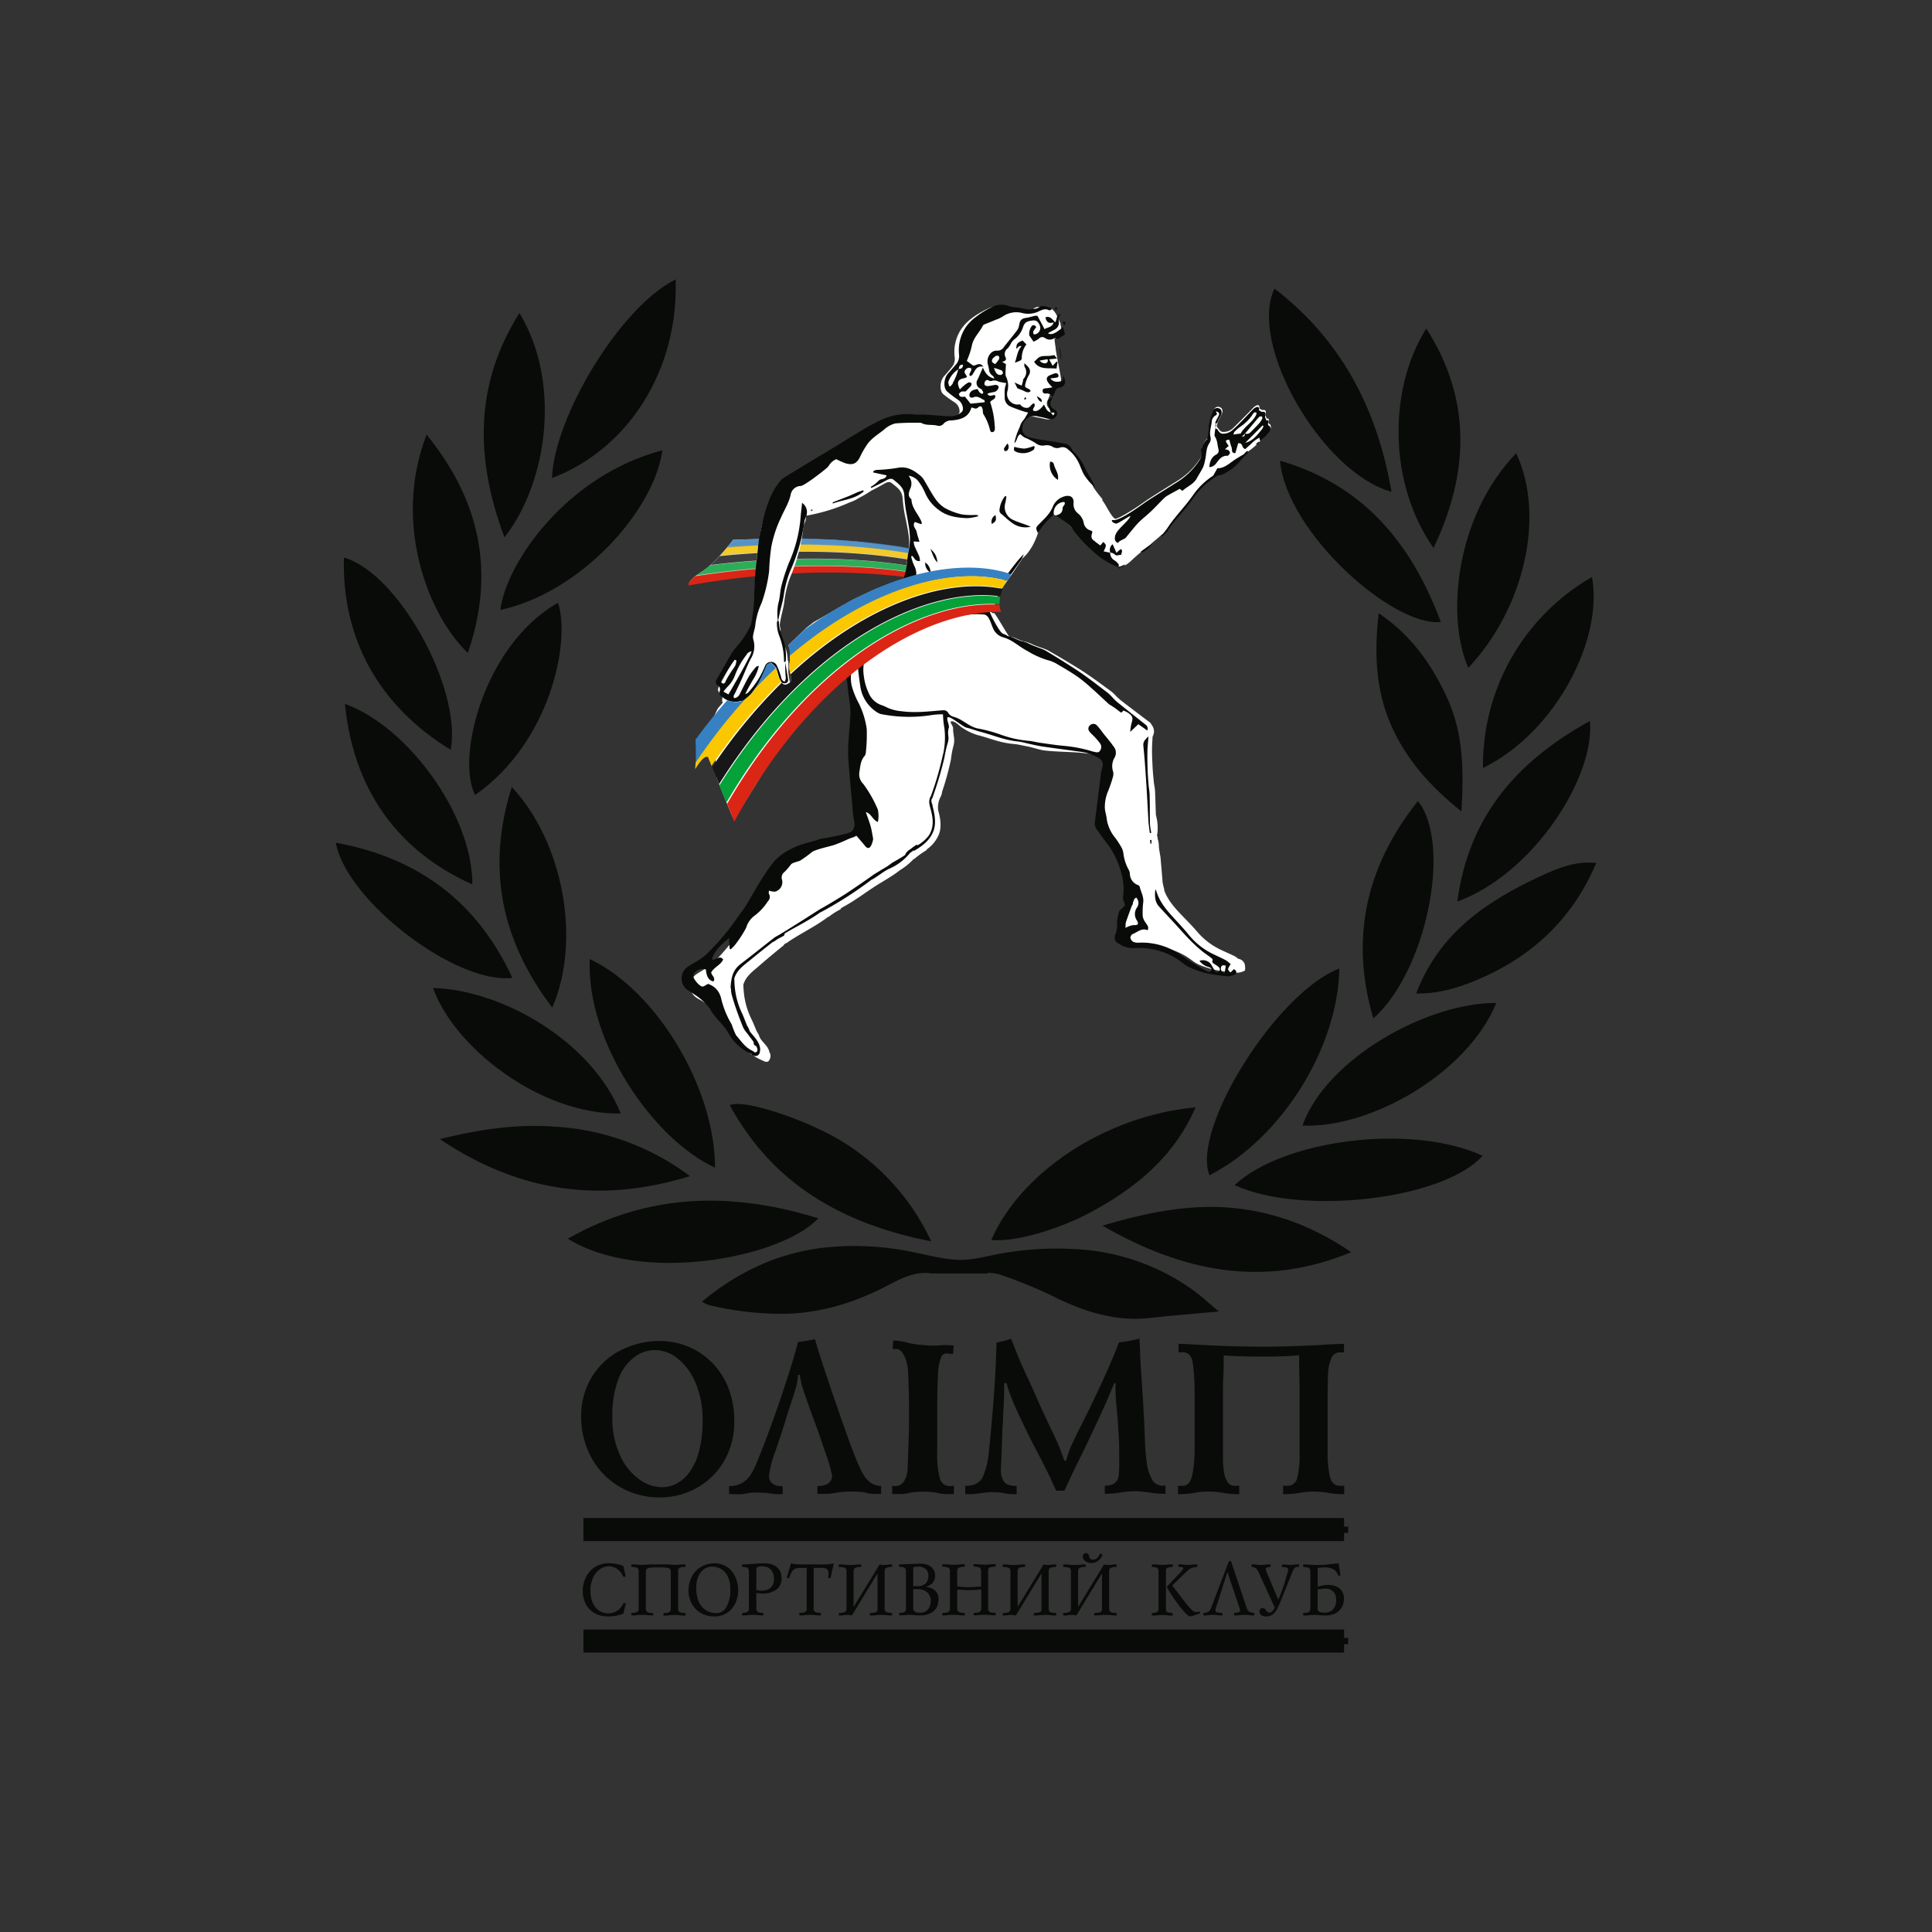 <svg xmlns="http://www.w3.org/2000/svg" id="Layer_1" data-name="Layer 1" viewBox="0 0 500 500"><rect x="0" y="0" width="500" height="500" fill="#333333" stroke="none"/><defs><style>.cls-1,.cls-13{fill:#090b09;}.cls-1,.cls-10,.cls-11,.cls-12,.cls-2,.cls-3,.cls-4,.cls-5,.cls-6,.cls-7,.cls-8,.cls-9{fill-rule:evenodd;}.cls-2,.cls-8{fill:#fff;}.cls-2,.cls-3,.cls-4,.cls-5,.cls-6{opacity:0.8;}.cls-3,.cls-9{fill:#3781c3;}.cls-10,.cls-4{fill:#fac700;}.cls-11,.cls-5{fill:#171717;}.cls-12,.cls-6{fill:#04a239;}.cls-7{fill:#db2515;}</style></defs><path class="cls-1" d="M146.94,320.57c21.08-11.92,42.53-12.17,64.85-5.27C202.05,325.64,166,332.44,146.94,320.57Z"></path><path class="cls-1" d="M309.41,286.57c-5.58,12.89-15.68,21.05-27.38,27.29-8.19,4.37-19.46,7.67-25.49,7.05C264,303.69,285.65,288.82,309.41,286.57Z"></path><path class="cls-1" d="M152.63,248.2c17.29,8.16,32.44,33.38,32.42,54C168.94,294.8,151.68,269.51,152.63,248.2Z"></path><path class="cls-1" d="M313,304.17c-4.73-12.15,17.48-47.39,33.62-53.53C346.31,270.76,332,294.44,313,304.17Z"></path><path class="cls-1" d="M383.69,299.11c-10.08,11.37-46.78,15.6-64.18,7.6C332.13,294.89,365.35,290.64,383.69,299.11Z"></path><path class="cls-1" d="M285.3,317.19c9.41-2.8,19.05-4.94,28.66-4.84,12.82.12,24.85,4.25,35.74,11.71C326.83,333.56,305.74,329,285.3,317.19Z"></path><path class="cls-1" d="M241,321.27c-22.86-4.52-40.91-14.68-52.14-35.25,3.75-1.79,21.49,4.31,30.3,10.16A59.75,59.75,0,0,1,241,321.27Z"></path><path class="cls-1" d="M178.57,304.38c-23.13,7.13-44.25,4.19-64.73-9.58,10.2-2.53,19.66-3.91,29.34-3.25A64.67,64.67,0,0,1,178.57,304.38Z"></path><path class="cls-1" d="M360.13,127.29c-18.06-5-37.19-38.29-30.29-52.61C347.14,88,356.43,105.8,360.13,127.29Z"></path><path class="cls-1" d="M174.86,72.3c.77,23.35-12.09,43.83-32,51.43C143.35,108.14,160.34,79.52,174.86,72.3Z"></path><path class="cls-1" d="M337.07,291.3c6.17-17.29,32.23-31.84,50.18-31.74C379.77,277.78,354.75,292.06,337.07,291.3Z"></path><path class="cls-1" d="M112.07,255.68c18.2.55,41.14,14,48.59,32.5C139.86,288.55,117.48,271.05,112.07,255.68Z"></path><path class="cls-1" d="M331.26,119.22c21.6,6.26,34.06,21.44,41.62,41.73C360.74,162.41,333,138,331.26,119.22Z"></path><path class="cls-1" d="M129.5,157.85c1.37-11.83,16.83-34.72,41.93-41.32C169.33,132,150.5,153.29,129.5,157.85Z"></path><path class="cls-1" d="M383.8,198.75A56.22,56.22,0,0,1,412,149.33C415,165.58,402.48,189.63,383.8,198.75Z"></path><path class="cls-1" d="M110.4,112.48c13.9,17.06,17.82,35.72,10.68,56.49C111,159.51,101.45,135.47,110.4,112.48Z"></path><path class="cls-1" d="M355.41,263.58c-6.11-20.88-1.85-39.46,11.55-56.28C375.89,218.56,369.11,251.47,355.41,263.58Z"></path><path class="cls-1" d="M413.1,223.35c-5.78,13.7-15.57,23.27-28.68,29.3-5.55,2.55-11.49,4.59-17.92,4.47,5.95-15.73,18.4-24,32.38-30.47C403.23,224.65,407.89,222.72,413.1,223.35Z"></path><path class="cls-1" d="M380,172.85c-5.75-12.95-3.51-39,12.38-55.56C400,133.42,394.53,157.42,380,172.85Z"></path><path class="cls-1" d="M130.56,139.08C123,118.91,122.68,99.7,134.42,81,145.13,98.51,142,124.4,130.56,139.08Z"></path><path class="cls-1" d="M377.15,233.34c2.9-22.08,15.5-36.4,34.33-46.76C412.82,200.91,397.14,225.93,377.15,233.34Z"></path><path class="cls-1" d="M116.65,194.06C97.93,182.63,88.44,165.11,89,144.29,103,148.23,119.53,178,116.65,194.06Z"></path><path class="cls-1" d="M122.26,228.89c-16.41-7.28-30.5-21.53-33-46.73C105.3,187.89,122.26,210.65,122.26,228.89Z"></path><path class="cls-1" d="M142.92,260.77c-13.22-17.39-17.1-36.09-10.48-57.1C145.69,217.8,150.54,243.25,142.92,260.77Z"></path><path class="cls-1" d="M369.12,85c11.91,18.59,11,37.73,1.87,56.82C359.18,124.93,359.32,100.57,369.12,85Z"></path><path class="cls-1" d="M86.9,218.08c21.43,3.94,36.64,15.35,45.7,35C118,254.82,89.63,233.13,86.9,218.08Z"></path><path class="cls-1" d="M144.41,156c3.34,10-2,36.18-21.45,49.75C117.94,196.05,125.29,166.79,144.41,156Z"></path><path class="cls-1" d="M378.22,210c-8.12-6.5-14.48-13.62-18.37-22.7s-4.2-18.55-3.05-28.6c8.31,5.57,13.74,13.2,17.77,22C378.71,189.8,378.86,199.38,378.22,210Z"></path><path class="cls-1" d="M308.93,334a57,57,0,0,0-27.29-10.47,81.7,81.7,0,0,0-21.82.75c-3.95.62-7.91,1.92-11.82,1.77-4.66-.18-9.27-1.66-13.93-2.43a73.55,73.55,0,0,0-20.86-.73c-12,1.41-22.3,6.31-31.57,14a10.08,10.08,0,0,0,1.84.86A80,80,0,0,0,203.71,340c9.58-.34,18.18-3.17,26.44-7.54,3.5-1.85,6.95-3.5,11-2.89l0,0h14.57l-.17-.18a15.13,15.13,0,0,1,3.09.41,130.68,130.68,0,0,1,12.81,5.15c8.27,4.19,16.7,7.2,26.18,6.14,5.63-.63,11.29-1.07,17.8-1.68C312.89,337.29,311,335.51,308.93,334Z"></path><path class="cls-2" d="M178.28,151.05c4.81-1.15,8.53-2,8.54-2s27.39-1.72,27.34-1.68,18,.92,18,.92l16.7,3.66s1-.45,1.55-.69l2.53-1,1-.45,1.88-.57,1.4-.5-4.66-2-4.76-1.11-5.55-2.12-9.56-2-10.16-1.28-7-.55-12.83-.43-12.49.43-.49,0s-4.35,6-8.65,8.63C179.23,149.47,178.5,150.38,178.28,151.05Z"></path><path class="cls-3" d="M256.26,149.67c-11.92-6.43-37-10.42-68.19-7.84.85-1,1.44-1.8,1.62-2.05,31.76-1.95,57,2.74,68.06,9.19,0,.11.05.13.19.11l.15.08a2,2,0,0,1-.64.28Z"></path><path class="cls-4" d="M254.13,150.21c-12.56-6-37.41-9.44-67.75-6.46.71-.77,1.35-1.51,1.87-2.15,31.12-2.43,56.26,1.66,68.05,8.06a12,12,0,0,0-2.17.55Z"></path><path class="cls-5" d="M252.51,151c-13.47-5.64-38.62-8.44-68.62-4.78.83-.74,1.62-1.53,2.34-2.3,29.9-3,54.5.27,67.28,6.11l.51.24A16.61,16.61,0,0,0,252.51,151Z"></path><path class="cls-6" d="M251.21,151.86c-14.52-5.37-40.63-7.57-71-2.93.27-.19.57-.39.91-.6a20.65,20.65,0,0,0,2.59-2c30-3.71,55.18-.95,68.72,4.66A7.46,7.46,0,0,0,251.21,151.86Z"></path><path class="cls-7" d="M250.59,152.91c-15.25-5.13-42-6.82-72.4-1.39,0-.55.37-1.35,1.74-2.4,30.43-4.71,56.62-2.55,71.21,2.8a1.36,1.36,0,0,0-.55,1Z"></path><path class="cls-8" d="M322.22,250.23a2,2,0,0,0-1.77-2.09,5,5,0,0,0-.88-.65c-1.19-.6-2.43-1.11-3.63-1.69a18.29,18.29,0,0,1-6.21-4.79c-1-1.17-2.05-2.25-3.11-3.34-2.11-2.18-4.24-4.33-5.32-7.24a.6.6,0,0,0,0-.31c-.17-.57-.3-1.16-.42-1.76-.14-2-.34-4-.49-5.93-.1-1.28-.48-2.49-.49-3.79a6.18,6.18,0,0,0-.32-1.63l0-.28h0c-.06-.23-.12-.45-.16-.67a.6.6,0,0,0,.09-.22,12.54,12.54,0,0,0-.37-4.94c-.07-1.92-.11-3.84-.2-5.76,0-1-.25-1.89-.34-2.84-.12-1.17-.23-2.35-.3-3.53-.08-1.56-.16-3.12-.16-4.68,0-1.11.09-2.23.15-3.46a3.12,3.12,0,0,0,.34-1,2.76,2.76,0,0,0-.64-2.11,1.32,1.32,0,0,0-.48-.61q-3.71-2.79-7.39-5.62c-.4-.31-.75-.68-1.12-1a12.66,12.66,0,0,0-1.29-1.25c-2.12-1.57-4.24-3.14-6.42-4.62-1.72-1.17-3.51-2.23-5.29-3.31-1.5-.91-3-1.78-4.55-2.66a6.79,6.79,0,0,0-1-.47c-1.15-.44-2.34-.78-3.45-1.31a8.42,8.42,0,0,0-1.91-.64c-1.28-.28-2.41-1.09-3.75-1.27-.08,0-.14-.12-.21-.16-.33-.14-3.52-5.92-3.88-5.93a2.75,2.75,0,0,1-.56-.05.53.53,0,0,0-.06-.19c0-.19-.05-.36-.18-.4a1.12,1.12,0,0,1-.31-.15c0-.09,0-.2,0-.32s0-.21-.06-.31a4.5,4.5,0,0,1,.75-1.6.78.78,0,0,0,.07-.38c.33-.4.68-.79,1-1.17a.7.7,0,0,0,.11-.31c.67-.84,1.34-1.67,2-2.54,1.45-2,2.85-4.08,4.24-6.15a4.2,4.2,0,0,0,.26-.52h0c2.19-1.76,3.66-4.85,4.42-7.63.52-.72,1-1.42,1.55-2.05a24.23,24.23,0,0,1,1.76-1.75.21.21,0,0,0,0,.06c.08.06.15,0,.21-.06a3.69,3.69,0,0,1,.78.24,2,2,0,0,0,.77.07c.36.23.68.44,1,.66.8.62,5.7,6.18,7.76,8a26.15,26.15,0,0,0,3.93,2.92.3.3,0,0,0,.12.25,10.14,10.14,0,0,0,2.86,1.28.21.21,0,0,0,.14.12c.23,0-1-.32-.78-.26a.5.5,0,0,0,.31.08c1.89.41,3-1.09,4.62-2.5.58-.53,1.19-1,1.79-1.54a6.24,6.24,0,0,0,2.35-1.92c.89-.73,1.77-1.48,2.63-2.24l.12.15,1.69-1.64-.1-.11.08-.08,0,0,.12-.11a.82.82,0,0,0,.13-.23c1.76-2.61,4.07-4.79,5.87-7.39a20.45,20.45,0,0,1,6.74-6.32c.95.16,2.43-1,3.09-1.35,1.81-1.08,2.83-2.83,4.37-4.2a.39.39,0,0,0,.1-.14,17.39,17.39,0,0,0,4.33-4.18,8.65,8.65,0,0,0,1.43-1.59,1.07,1.07,0,0,0,.14-1,.57.57,0,0,0-.44-.44l-.18-.45a1.31,1.31,0,0,0,.13-.62c0-.33-.25-.34-.49-.25l-.39-.91a2.56,2.56,0,0,0,.13-.79c0-.57-.49-.64-.91-.52l-.76-.41c.07-.46,0-1-.58-.85a1.74,1.74,0,0,0-.53.26l-.05,0c-.17.16-.35.3-.5.46-1.15,1.2-4.65,4.75-5.27,5.3a3.49,3.49,0,0,1-2.43.88c-.79,0-1.05-.64-1.45-1.13l-.06,0a.22.22,0,0,0-.06-.14c-.15-.13,0-.7.05-.85s.1-.39.16-.59c0,0,.69-1.36,1-2a1.39,1.39,0,0,0,0-1.3,1.22,1.22,0,0,0-1.49-.37,1.34,1.34,0,0,0-.66,1,1,1,0,0,0-.13.28,18.71,18.71,0,0,0-.76,2.52c-.16.7-.11,1.44-.2,2.16a14.51,14.51,0,0,1-.34,2,4.61,4.61,0,0,0-1.45,2.22,1,1,0,0,0-.17.7c.41,1.25-.22,2.17-.87,3.07a18.8,18.8,0,0,1-5.43,5.08c-2.28,1.42-4.55,2.83-6.81,4.28-1.13.72-2.21,1.51-3.31,2.26-.91.61-5.15,3.39-6,3.28-1-.44-2.58-4-3.31-4.74a.6.6,0,0,0-.07-.46,28.4,28.4,0,0,1-2.34-3.11l.1.07c-.19-.4-.32-.75-.5-1.06-.67-1.21-1.37-2.41-2-3.62a13.54,13.54,0,0,0-3-4.29,2.43,2.43,0,0,1-.62-.74,2.53,2.53,0,0,0-2.15-1.53c-2.05-.33-4.12-.58-6.17-.89a21.25,21.25,0,0,1-3-.6,2.24,2.24,0,0,1-1.63-2.17,3.2,3.2,0,0,1,4.05-3.18l1.23.22c.59.12,1.17.29,1.76.37a1.63,1.63,0,0,0,1.79-1,1.13,1.13,0,0,0-.6-1.52,1.66,1.66,0,0,1-.9-2.56,4.1,4.1,0,0,0,.2-.59l0,0h0a.83.83,0,0,0,.08-.12.64.64,0,0,0,.09-.32c.17-.39.35-.77.49-1.17a1.33,1.33,0,0,1,1.11-.88,1.58,1.58,0,0,0,1.36-2,.64.64,0,0,0,.05-.35c-.45-2.55-1-5.09-1.4-7.65l0-.23h0c-.12-.8-.23-1.6-.32-2.4l.57-.42s.09,0,.16,0,.71-.62.92-.78c0-.13-.08-.26-.13-.4a3.3,3.3,0,0,0,0-2.32q.08-.1.06-.15a.79.79,0,0,0-.19-.26c0-.13-.61-1.47-.92-2l0,0h0a4,4,0,0,0-1.15-1.41.63.63,0,0,1,.07-.12,1.1,1.1,0,0,0-.4-.21,5,5,0,0,0-1.06.13s-2.2-.89-3.39.12c-.38.31-1.06.26-1.6.38-1.34.3-5.43-.42-6.08-.68a5.14,5.14,0,0,0-3.92.21,21.45,21.45,0,0,0-4.55,2.71,11.49,11.49,0,0,0-2.55,2.7,10.64,10.64,0,0,0-1.65,7.23,3.35,3.35,0,0,1-.75,2.56c-.65.78-1.29,1.57-2,2.33-1.11,1.24-1.26,3.77-.17,4.7a31.27,31.27,0,0,0,2.77,2,2.86,2.86,0,0,1,1.41,2.39,1.09,1.09,0,0,1-.34.83,4.27,4.27,0,0,1-2.47,1.13c-.88,0-1.76,0-2.63-.06-1.56-.07-3.11-.17-4.67-.23-.79,0-1.58.12-2.35,0a15.71,15.71,0,0,0-8.25,1.4,53.91,53.91,0,0,0-6.34,3.62c-1.92,1.17-3.78,2.44-5.67,3.64-2.24,1.43-4.49,2.82-6.73,4.24s-4.46,2.84-6.68,4.28a2.14,2.14,0,0,0-.49.46,16.76,16.76,0,0,0-2.94,5,40.85,40.85,0,0,0-2,7.35c-.23,1.22-.48,2.44-.64,3.67s-.22,2.62-.33,3.93c-.13,1.56-.32,3.11-.39,4.68-.1,2-.2,4-.14,6a40.54,40.54,0,0,1-.63,6.61,2.74,2.74,0,0,1-.29.92,21.75,21.75,0,0,1-3.26,5.13,12.32,12.32,0,0,0-1.57,2.28c-1.21,2.12-2.36,4.27-3.5,6.43-.29.56-.35,1.19.34,1.57a1.19,1.19,0,0,1,.56,1.41c-.06.39-.05,1,.19,1.18a30,30,0,0,0,2.61,1.85.35.35,0,0,0,.26.06c1.25-.27,2.5-.52,3.73-.84.22-.06.41-.35.57-.58,1.22-1.68,2.44-3.35,3.61-5.07.6-.88,1-1.87,1.58-2.76.38-.59.78-.6,1.23-.08a5.83,5.83,0,0,1,.7,1.18c.3.63.52,1.3.85,1.9a1.5,1.5,0,0,0,1.76.76c.66-.29.56-.82.46-1.32a.64.64,0,0,0,0-.3,17.1,17.1,0,0,1-.47-3,16.59,16.59,0,0,0,0-2.54c0-.17-.09-.24-.15-.24a10.27,10.27,0,0,0-.25-2.15c-.45-1.84-1.42-3.49-1.68-5.36a.84.84,0,0,0,.09-.48c-.09-.43-.19-.86-.24-1.3.11-.55.2-1.1.31-1.65.28-1.4.69-2.78.88-4.19a27.19,27.19,0,0,1,1.53-6.42,45.87,45.87,0,0,0,3.4-12.72,5.67,5.67,0,0,1,.46-1.59,2.51,2.51,0,0,0,.11-1.58A47.48,47.48,0,0,0,219.94,130a10.11,10.11,0,0,0,2.39-1.15,30.55,30.55,0,0,0,3.09-1.82c1.17-.61,2.34-1.21,3.47-1.87.61-.36,1.3-.58,1.8-.19,1.37,1.06,2.83,2,2.91,4.13a37.33,37.33,0,0,0,.82,5.33c.48,2.5,1.09,5,.79,7.56-.15,1.34-.46,2.66-.52,4a19.2,19.2,0,0,1-1.14,5.41c-.42,1.16-.49,2.44-.81,3.63a5.29,5.29,0,0,1-.87,1.84c-.78,1-1.67,1.83-2.55,2.72a12.78,12.78,0,0,1-1.27,1,18.19,18.19,0,0,0-2.73,2.08c-1.74,2-3.76,3.71-4.92,6.15-.76,1.6-1.51,3.17-1,5,.08.36,0,.74.1,1.11q.47,3.44.95,6.87a24.54,24.54,0,0,1,.44,3.71c0,2.44-.26,4.88-.35,7.33a36.66,36.66,0,0,0,.05,4.57c.38,4.1.86,8.19,1.31,12.28a23.45,23.45,0,0,0,.48,3.56c.45,1.71,0,3-1.67,3.5s-3.49.87-5.24,1.28a11.29,11.29,0,0,0-1.77.32c-2.17.88-4.52,1.22-6.62,2.33a15.48,15.48,0,0,0-5.18,3.75,64.28,64.28,0,0,0-4.92,7.87c-.78,1.3-1.46,2.66-2.25,4-.61,1-1.35,1.88-2,2.84a61.62,61.62,0,0,1-8,9.88,15.75,15.75,0,0,1-2.31,1.72c-.79.54-1.68,1-2.41,1.56a3.67,3.67,0,0,0,.38,6c.5.33,1.06.57,1.55.91a14.59,14.59,0,0,1,4.22,3.72,18.32,18.32,0,0,0,2.37,3.07,15.5,15.5,0,0,1,2.73,3.43c1.5,2.62,3.89,4.11,6.57,5.25a2.24,2.24,0,0,0,.34.11h0a.83.83,0,0,0,.22,0c.63.06.89-.71,1-1.25a1.91,1.91,0,0,0-.28-1.27c-.3-1.61-1.82-2.45-2.5-3.83-.1-.24-.19-.49-.29-.72s-.35-.54-.48-.83c-.46-1-.84-2.1-1.35-3.1a20.15,20.15,0,0,1-2-7.11c-.06-.61-.09-1.21-.12-1.83.68-2.22,2.28-3.31,4.22-5s4.1-3.49,6.2-5.17a.42.42,0,0,0,.12-.25l.44-.33a.19.19,0,0,0,.15,0c3.49-2.47,7.44-4.23,10.84-6.84a.12.12,0,0,0,.14,0,18.72,18.72,0,0,1,3-1.91.5.5,0,0,0,.18-.32l.94-.53c2.69-1.48,5.12-3.33,7.69-5,2.23-1.45,4.57-2.68,6.66-4.33a16.7,16.7,0,0,0,3.52-2.87s.08,0,.13,0a23.67,23.67,0,0,1,3.12-2.24.45.45,0,0,0,.17-.27,8.85,8.85,0,0,0,3.08-3.82c.79-2,.39-4.28-.19-6.33v-.09a5.88,5.88,0,0,1,.69-3.42,3.29,3.29,0,0,0,.34-1.22,69.66,69.66,0,0,0,2.31-8.46,22.24,22.24,0,0,1,.62-3.37c.52-1.88-.11-2.79-.08-4.68,0-.57-1.24-1.87-.22-1.73s1.93,1.34,2.79,1.79a13.93,13.93,0,0,0,3.82,1.79c3.86,1,5.67,2,9.65,2.33.69.06,2.62.49,3.31.62,1.36.26,2.75.78,4.13,1,3.3.42,7.35.33,10.65.73,1.67.2,3.34.18,4.79,1.06a2,2,0,0,1,1,2.5,10.73,10.73,0,0,0-.28,1.22c-.44,4.23-1.68,8.12-2.12,12.35a5,5,0,0,0,.49,2.77c.63.85,1.57,1.65,2.21,2.48.48.63,1.14,1.49,1.6,2.12a20,20,0,0,1,3.28,6.27,14.75,14.75,0,0,1,1,5.51,3.08,3.08,0,0,0,.22,1.86c.41.79.21,1.12-.55,1.76a1.8,1.8,0,0,0-.68.81,10.8,10.8,0,0,0-.45,3,7.13,7.13,0,0,1-.36,2.84,1.74,1.74,0,0,0,.94,2.44,6.81,6.81,0,0,0,4.09,1.06,17.91,17.91,0,0,1,12.64,3.66,8.73,8.73,0,0,0,2.17,1.21,24.26,24.26,0,0,0,4,1.22,42.2,42.2,0,0,0,5.49.67,4.49,4.49,0,0,0,1.95-.59C322.22,251,322.28,250.5,322.22,250.23Z"></path><path class="cls-1" d="M319.88,251.33c-.05-.21-.35-.36-.54-.53l-.94.92c-.25-.38-.61-.69-.58-.95a4.37,4.37,0,0,1,.69-1.23,8.38,8.38,0,0,0-1.22-1c-1.17-.63-2.4-1.16-3.6-1.76a18.32,18.32,0,0,1-6.1-4.93c-.95-1.18-2-2.29-3-3.4-2.17-2.35-4.39-4.66-5.33-7.84a2,2,0,0,0-.26-.44c-.17,1.61-.18,3.17.95,4.43s2.58,2.78,3.86,4.17,2.52,2.83,3.84,4.19c1,1.05,2.09,2.06,3.21,3,.84.72,1.79,1.3,2.67,2,.16.12.36.43.3.55-.29.64.21.8.58,1.06a6.6,6.6,0,0,1,1,.72.75.75,0,0,1-.05,1.2c-.45.31-.79.12-1-.29s-.6-1-.88-1.55a2.64,2.64,0,0,0-3.06-1,4.09,4.09,0,0,0,2.29,1.59c.46.18,1,.3.72.92s-.78.28-1.19.12a3,3,0,0,1-.62-.32c-1.42-.86-2.86-1.7-4.26-2.59a35.44,35.44,0,0,0-3.7-2.41,17.51,17.51,0,0,0-8.85-2,3.1,3.1,0,0,1-1.49-.21,1.55,1.55,0,0,1-.77-1,1.17,1.17,0,0,1,.54-1c1.27-.46,2.34-1.69,3.91-1,.44-.87-.15-1.36-.49-1.93a4.22,4.22,0,0,1-.76-1.57,20.21,20.21,0,0,1,.12-3.73c.18-1.47-.62-2.68-.9-4a.81.81,0,0,0-.47-.47,3.15,3.15,0,0,1-2.09-2.93,2.31,2.31,0,0,0-.29-1,11.48,11.48,0,0,1-1.37-4.15,5,5,0,0,0-.39-1.43,24.27,24.27,0,0,0-1.65-2.6,10,10,0,0,1-2.28-4.94c-.08-1-.48-2-.5-3a10.46,10.46,0,0,1,.87-4.32,33.72,33.72,0,0,0,1.21-3.55,2.67,2.67,0,0,0,.05-1.48,4.35,4.35,0,0,1,.34-3.5,2.53,2.53,0,0,0-.13-2.87c-.27-.35-.52-.72-.79-1.07-.52-.65-1-1.27-1.56-1.92-.69-.86-1.31-1.79-2.07-2.59a1.25,1.25,0,0,0-1.76,0,1.13,1.13,0,0,0-.15,1.61,5.87,5.87,0,0,0,.84.89,21.5,21.5,0,0,1,1.91,2.17,1.65,1.65,0,0,1-.07,2c-.4.54-1,.28-1.55.18a2.92,2.92,0,0,1-.4-.1,36,36,0,0,0-7.07-1.4c-2.16-.18-4.31-.53-6.47-.83-1-.14-2-.43-3-.5a28.35,28.35,0,0,1-7.16-1.6,37.23,37.23,0,0,0-5.75-1.56c-2.45-.43-4-2.4-6.41-3.05-1.78-.47-1.09-1.84-2.93-1.69-3.5.29-7,.72-10.51.25a11.25,11.25,0,0,1-3.87-1,8.2,8.2,0,0,0-1.4-.6,5.52,5.52,0,0,1-3.3-3.16,14.5,14.5,0,0,1-1.28-4.65,10.07,10.07,0,0,1,.43-4.51,23.38,23.38,0,0,1,4.61-6.86,4.18,4.18,0,0,1,4.07-1.48,1.64,1.64,0,0,0,1.94-1.77,4.78,4.78,0,0,1,.34-1.71,1.42,1.42,0,0,0-.21-1.77c-.19-.18-.42-.52-.36-.71.36-1.28.05-2.67,1.2-3.84a4.56,4.56,0,0,0,1-5.72,13.1,13.1,0,0,1-.74-2.27l.25-.17c.6.47.81,1.55,2.05,1.34a5,5,0,0,0-.19-1.17c-.39-.93-.86-1.84-1.26-2.77a5.79,5.79,0,0,1-.2-1.13l1.51.1c-.27-.94-.57-1.75-.73-2.58s-1.22-1.51-.47-2.56l1.68.59c.07-.18.14-.27.12-.34a3.16,3.16,0,0,0-.17-.52c-.82-1.83-2.38-3.32-2.5-5.46a.35.35,0,0,0-.12-.25c-.92-.77-.55-1.66-.24-2.55a3,3,0,0,0,0-2.8c-.13-.21-.22-.42-.34-.63a4.18,4.18,0,0,1,2.22,1.11,14.05,14.05,0,0,1,2.05,3.43A10.52,10.52,0,0,0,243,132c2.14,1.65,4.73,2,7.34,2.1a13.4,13.4,0,0,0,2.77-.48c0-.1,0-.2,0-.3-.25,0-.49-.05-.74-.06a17.06,17.06,0,0,1-3.44-.13,16.81,16.81,0,0,1-4.37-1.64A8.52,8.52,0,0,1,242,129c-1-1.46-1.85-3.08-2.78-4.63a4.75,4.75,0,0,0-.94-1.19c-1.77-1.47-3.59-2.64-6.15-2.07a43.23,43.23,0,0,1-5.36.51,2.93,2.93,0,0,0-.76.32c0,.12,0,.23,0,.34l3.45.74c-.31,1.21-1.57.72-2.13,1.45a9.11,9.11,0,0,1-2,1.54c.07.09.12.19.18.28,1.31-.66,2.63-1.28,3.9-2,.62-.35,1.32-.56,1.81-.15,1.34,1.09,2.78,2.08,2.82,4.19a36,36,0,0,0,.71,5.34c.42,2.52,1,5,.62,7.58-.18,1.33-.51,2.65-.6,4a18.83,18.83,0,0,1-1.26,5.38c-.44,1.15-.54,2.43-.88,3.62a5.41,5.41,0,0,1-.91,1.81,36.49,36.49,0,0,1-2.61,2.67,12.63,12.63,0,0,1-1.28,1,19.08,19.08,0,0,0-2.78,2c-1.78,1.93-3.84,3.63-5.05,6-.79,1.58-1.57,3.14-1.15,5,.08.36,0,.74.08,1.11.26,2.29.54,4.59.8,6.88a24.8,24.8,0,0,1,.37,3.73c-.08,2.44-.37,4.88-.5,7.32a36.69,36.69,0,0,0-.06,4.57c.3,4.1.69,8.2,1.06,12.3a23.36,23.36,0,0,0,.4,3.57c.42,1.72,0,3-1.74,3.47s-3.51.79-5.27,1.16a11.59,11.59,0,0,0-1.78.29c-2.18.83-4.54,1.13-6.66,2.19a15.3,15.3,0,0,0-5.26,3.64,65.18,65.18,0,0,0-5.09,7.76c-.8,1.28-1.51,2.63-2.33,3.91-.63,1-1.39,1.85-2,2.8a61.68,61.68,0,0,1-8.25,9.71,15.82,15.82,0,0,1-2.35,1.67c-.8.52-1.7.91-2.44,1.5a3.67,3.67,0,0,0,.25,6c.5.34,1.05.6,1.54,1a14.88,14.88,0,0,1,4.14,3.81,17.75,17.75,0,0,0,2.3,3.11,15.11,15.11,0,0,1,2.65,3.49,12.35,12.35,0,0,0,5.79,5.07.32.32,0,0,0,.1.22,1.71,1.71,0,0,0,.75.28l0,0h0a1.52,1.52,0,0,0,.63-.08,1.26,1.26,0,0,0,.68-1.07,2.25,2.25,0,0,0,.05-.87c-.25-1.8-1.63-3-2.67-4.36-.09-.26-.19-.53-.3-.79s-.33-.54-.45-.83c-.44-1-.8-2.12-1.29-3.13a20.2,20.2,0,0,1-1.88-7.15c-.05-.61-.06-1.22-.08-1.83.72-2.21,2.35-3.27,4.33-4.89s3.82-3.1,5.77-4.61c0,.07.1.09.19,0a9.92,9.92,0,0,1,1.81-1.12l.71-.39c.13-.07.2-.34.21-.57,3.07-1.86,6.35-3.39,9.26-5.51h.09a99.69,99.69,0,0,0,13.27-8.52.09.09,0,0,0,.1,0c1-.56,1.95-1.29,2.92-1.93.37-.25.77-.46,1.16-.69a14.39,14.39,0,0,0,5.69-4.24l.29-.19a5.79,5.79,0,0,0,.61-.47c0,.1.09.16.17.12,2.06-1.23,3.93-2.6,4.87-4.88.88-2.1.43-4.55-.16-6.71a.67.67,0,0,0,0-.25c-.21-.55-.47-1.18-.1-1.71a.64.64,0,0,0,.11-.22,95.33,95.33,0,0,0,3.09-10.4,27.2,27.2,0,0,1,.83-3.68c.55-1.87-.19-2,.26-3.88.39-.52-1-3,0-2.84s3.68,2.47,4.6,2.71c1.8.46,1.56.49,3.33,1,3.85,1,6.24,2.21,10.22,2.61a18,18,0,0,1,2,.43c1.36.29,2.71.64,4.08.84,3.29.49,6.6.9,9.89,1.37a11.48,11.48,0,0,1,4.69,1.63,2,2,0,0,1,.93,2.52,10.52,10.52,0,0,0-.3,1.2q-.79,6.34-1.58,12.67a2.68,2.68,0,0,0,.41,2c.61.86,1.21,1.74,1.84,2.59.46.63,1,1.21,1.43,1.85a22.87,22.87,0,0,1,3.12,6.9,14.87,14.87,0,0,1,.53,5.63,3.1,3.1,0,0,0,.18,1.87c.4.8.19,1.13-.59,1.75a1.85,1.85,0,0,0-.69.79,10.87,10.87,0,0,0-.52,3,7.06,7.06,0,0,1-.41,2.82,1.74,1.74,0,0,0,.88,2.46,6.79,6.79,0,0,0,4.07,1.15,17.91,17.91,0,0,1,12.56,3.93,8.69,8.69,0,0,0,2.14,1.25,24.38,24.38,0,0,0,3.95,1.31,45.9,45.9,0,0,0,5.47.79,4.48,4.48,0,0,0,2-.56c.16-.07.23-.56.17-.82Zm-75.81-56.22h0A79.4,79.4,0,0,1,240.92,206a2.89,2.89,0,0,0-.29,2.45.48.48,0,0,0,0,.17c.75,2.54,1.31,5.2-.23,7.57a9.36,9.36,0,0,1-3,2.6c0-.12-.09-.2-.19-.16a11.32,11.32,0,0,0-1.56,1.11,3.54,3.54,0,0,0-1.24,1.13,1.12,1.12,0,0,0-.12.35c-1.09.82-3.34,2-3.52,2.15a14.87,14.87,0,0,1-2.44,1.6c-.65.44-2.07,1.25-2.16,1.32-1.54,1.16-6.31,4.38-7.05,4.87-.58.39-5.1,3.19-6.78,4.06-.11.06-7.19,4.62-10.68,6.7-.33.18-.66.36-1,.57-.05-.07-5.94,4.69-8.9,6.92-2.12,1.6-2.48,3.45-2.68,6,0,.22,0,.31.09.34a7.5,7.5,0,0,0,.37,2.31c.73,2.52,1.65,5,2.62,7.43a5.87,5.87,0,0,0,1.28,2c0,.09,1,1.31,1.59,2.17,0,.5.12.93.67,1.06.44.83.54,1.55-.34,1.67h0a3.85,3.85,0,0,0-.74-.5c-1.85-.87-2.88-2.56-4.15-4a24.05,24.05,0,0,1-1.12-2.81,23.19,23.19,0,0,1-2.79-7,1.39,1.39,0,0,1-.06-.13,4.9,4.9,0,0,0-3.28-3.32c-.58.3-1,.69-1.43.68-.71,0-2.27-1.83-2.34-2.56a1.28,1.28,0,0,1,.1-.67,2.57,2.57,0,0,1,3.14-1.17c.14,1.9.83,2.94,2,3.07.52-1-.5-1.49-.64-2.28.73-1.42,2.47-1.94,3.11-3.39-1-1.27-1.87.34-2.93,0,.75-2.44,2.56-3.93,4.48-5.58,0,1.08.08,2,.12,2.83l.28.12a12,12,0,0,0,1-1,29.81,29.81,0,0,0,3-4.58,5.93,5.93,0,0,1,2.29-3.21,14.45,14.45,0,0,0,3.34-3.65,1.55,1.55,0,0,0,.26-1.92c-.12-.2,0-.55,0-.84a4.77,4.77,0,0,0,1.56.29,2.55,2.55,0,0,0,1.84-3.06,1.77,1.77,0,0,1,.57-2,16.34,16.34,0,0,0,1.74-2c.36-.48,2.13-.8,2.4-1a31.47,31.47,0,0,0,3-2.18c.76-.64,4.6-1.48,5.6-1.8a32.74,32.74,0,0,0,3.07-1.23c.86-.37,1.69-.81,2.76-1.33l2,2.33c.38.46.82,1.17,1.41.9s1.1-2.11,1-2.42c-.2-1.09-.36-2.19-.66-3.25s-.78-2.31-1.21-3.55c1.41.33,1.7,2,3.12,2.56a8.12,8.12,0,0,0,0-3.18,31.56,31.56,0,0,0-3.79-6.69,3.47,3.47,0,0,1-1-3.06c.23-1.46.31-3,1.35-4.17a1.41,1.41,0,0,0,.3-.76,41.92,41.92,0,0,0,.25-6.22,21.62,21.62,0,0,0-2.24-7,20,20,0,0,1-1.65-4.22c-.66-3,.31-5.94,1.15-8.83a.9.9,0,0,1,1-.76c-.12.48-.25.9-.33,1.33A12.44,12.44,0,0,0,222,172c.1,1.89.38,3.77.65,5.64a9.54,9.54,0,0,0,4.53,6.82,3.14,3.14,0,0,0,1.17.41,37.29,37.29,0,0,0,12.82.18,17.28,17.28,0,0,1,2.88-.18s0,.08,0,.12a22.18,22.18,0,0,0,.36,3.44,20.19,20.19,0,0,1-.32,6.71Zm47.15,45h0a3.77,3.77,0,0,1,0-1c.75-2.12,1.51-4.23,2.3-6.34.07-.19.31-.3.52-.49a2,2,0,0,1,.2,2.6,2.9,2.9,0,0,0,0,3.34c.52.94.28,1.22-.76,1.2a3.23,3.23,0,0,0-1.13.24,8.91,8.91,0,0,0-1.08.46Zm25.71,11.78h0a1.25,1.25,0,0,1-.93-1.5c.14-.7.64-.6,1.23-.47C317.12,250.72,317,251.32,316.93,251.94Z"></path><path class="cls-1" d="M272.34,102.8h0Z"></path><path class="cls-1" d="M185.75,177.37a1.17,1.17,0,0,1,.53,1.42c-.07.38-.07,1,.16,1.18.8.7,1.71,1.28,2.57,1.9a.38.38,0,0,0,.27.07c1.25-.24,2.5-.47,3.74-.76.23-.06.42-.35.59-.57,1.25-1.66,2.51-3.3,3.71-5,.61-.86,1.05-1.84,1.64-2.72.39-.58.79-.58,1.23,0a6.33,6.33,0,0,1,.68,1.19c.28.63.48,1.31.8,1.92a1.51,1.51,0,0,0,1.75.79c.71-.29.55-.9.47-1.43-.2-1.3-.44-2.58-.66-3.88a27.72,27.72,0,0,0,.14,4,2.92,2.92,0,0,1-.27.94c-.85-.25-.86-.85-1-1.36a18.36,18.36,0,0,0-1.07-2.85,1.66,1.66,0,0,0-3,.07c-.15.29-.25.6-.39.89a22.52,22.52,0,0,1-4.05,6.1,2.63,2.63,0,0,1-.71.36c.57-1.31,1.28-2.42,1.9-3.58a10.84,10.84,0,0,0,1.62-3.72c-.35.1-.58.09-.67.2a19.11,19.11,0,0,0-1.84,2.4c-.86,1.48-1.58,3-2.38,4.55a1.86,1.86,0,0,1-1.49,1.21c-.38-.54,0-.84.16-1.2.59-1.2,1.17-2.4,1.72-3.62.84-1.85,1.53-3.77,2.5-5.55a6.13,6.13,0,0,0,.53-4.91A3,3,0,0,1,195,164c.11-.67.36-1.32.44-2a19.3,19.3,0,0,1,1.68-6,39.16,39.16,0,0,0,1.94-8.29,54.06,54.06,0,0,1,.56-6.21,31,31,0,0,1,2.52-7.6c.84-1.94,2-3.7,2.48-5.84a2.71,2.71,0,0,1,2.62-2.29c.9-.07,5.36-3.47,6.71-4.65a2.91,2.91,0,0,0,.63-.73,4,4,0,0,1,1.85-1.55,21.53,21.53,0,0,0,2.39,1.06c2,.59,3,0,3.85-1.85a21.42,21.42,0,0,1,1.57-2.75c1.11-1.77,2.91-2.8,4.49-4.06a6.76,6.76,0,0,1,3-1.66,61.52,61.52,0,0,1,6.66-.15c1.31.77,2.82.37,4.2.73a1.52,1.52,0,0,0,1.63-.53,2.61,2.61,0,0,1,2.1-.82c2.27-.22,4.36-.75,5.08-3.34.58,0,1.06.6,1.71,0s1.05-.3,1.2.52c.08.45,0,1,.27,1.33a13.15,13.15,0,0,1,1.59,3.79c.12.35.16.79.67.72s.62-.5.64-.94a4,4,0,0,0-.05-.69,22.87,22.87,0,0,0-1.17-6.13c.36-.69,1.59-.7,1.27-1.77-.63-.26-1.29.6-2-.33a1.46,1.46,0,0,1,.43-.24c.48-.13,1-.21,1.46-.32s1.13-.84,1-1.33-.69-.5-1.16-.43a12.88,12.88,0,0,1-1.63.27,1.05,1.05,0,0,1-.82-.34,1,1,0,0,1,.13-.85.63.63,0,0,1,1-.22.79.79,0,0,0,.63.09,2.28,2.28,0,0,1,1.86.16,17.87,17.87,0,0,0,2,.39,11,11,0,0,0-.41,1.56,19.65,19.65,0,0,0,0,2,2.49,2.49,0,0,0,1.32,2.42c1.08.5,2.22.87,3.35,1.27.44.16.91.25,1.39.38-.8,1.38-1.56,2.57-2.2,3.83a16.33,16.33,0,0,0-1.37,4.06c.82-.59.6-1.85,1.56-2.31a7.85,7.85,0,0,0,1.08.85,19.27,19.27,0,0,1,2.93,1.51,2.81,2.81,0,0,0,2.3.55,3,3,0,0,1,1.85.25,2.32,2.32,0,0,0,2.1.32,2,2,0,0,1,2.05.45,10,10,0,0,1,3.1,4.19c.29.73.59,1.46.94,2.16a14.61,14.61,0,0,0,3,3.52c-.18-.41-.3-.75-.48-1.07-.64-1.23-1.31-2.44-2-3.66a13.8,13.8,0,0,0-2.92-4.36,2.06,2.06,0,0,1-.6-.75,2.55,2.55,0,0,0-2.12-1.57c-2-.37-4.1-.67-6.15-1a19.92,19.92,0,0,1-3-.66,2.22,2.22,0,0,1-1.58-2.2,3.19,3.19,0,0,1,4.11-3.09c.42.07.82.15,1.23.24.59.13,1.16.32,1.76.41a1.62,1.62,0,0,0,1.8-1A1.13,1.13,0,0,0,273,106a1.64,1.64,0,0,1-.83-2.57,6.45,6.45,0,0,0,.21-.62c-1.13.42-1.37.76-1.12,1.85.16.72.45,1.41.68,2.11l.06,0,0,0h1a2.56,2.56,0,0,1,.11.24l-.59.49-.57-.73h-.07a.14.14,0,0,0,0-.06c-1-.21-1.22-1.2-1.72-2-.27.4-1.45,2.11-2.75,1.57-.35-.66.88-1.16.16-1.91-.74.21-.9,1.16-1.81,1.19a2.13,2.13,0,0,1-1.78-.93,2.74,2.74,0,0,1-3.29-3.27,5.35,5.35,0,0,0-.32-3.86,1.71,1.71,0,0,1-.15-.66c0-.9.08-1.8.12-2.61l-1-.6c.92-.15,1.17-.62.9-1.15a1.79,1.79,0,0,1,.57-2.33,6.12,6.12,0,0,0,.68-1,4,4,0,0,1,.89-1.22,6.49,6.49,0,0,0,2.43-3.42c.46-1.28,1.28-1.39,2.31-1.55s1.55.24,2,1.31a1.7,1.7,0,0,1-1,2.19c-.17.09-.57.11-.61,0a.92.92,0,0,1-.08-.72,7.59,7.59,0,0,1,.75-1.05c-.29-.58-.65-.63-1.09-.41a3.5,3.5,0,0,0-.72,2.5c.32.52.68,1,1.1,1.65a6.27,6.27,0,0,0,1.39-.79,1.15,1.15,0,0,1,1.61-.14,2.1,2.1,0,0,0,2.24.13c.58-.35.81.18,1,.21l1.93-1.35c-.18-.63-.34-1.23-.52-1.82-2.13,1.73-3,2.09-3.93,1.57.58-.31,1.13-.63,1.71-.92a2,2,0,0,0,1.13-2.06,2.12,2.12,0,0,1,.57-2c-1.34.11-1,1.37-1.49,2.15-.79-.7-1.32-1.75-2.56-1.28.25,1.1.75,1.74,2.14,1.3-.44,1.38-1.59,1.21-2.37,1.76-.33-.65-.62-1.2-.91-1.75s-.6-1.11-.93-1.7a2.34,2.34,0,0,0-.65,0c-.32.05-.62.16-.94.23a10.35,10.35,0,0,1-1.2.27c-1.32.18-1.74.62-1.94,1.92a3,3,0,0,1-.55,1.35c-1.11,1.47-2.29,2.89-3.43,4.34a1.87,1.87,0,0,1-1.74.9,2,2,0,0,0-1.49.53,3.09,3.09,0,0,0-.91,2.92,12,12,0,0,1,.31,1.35,2.18,2.18,0,0,0,1,1.73c.17.1.23.37.43.7-1.57-.33-2.33-1.31-3-2.85-.55,1.25-.93,2.16-1.35,3.06a1.57,1.57,0,0,0,.58,2.32c.15.11.36.16.46.29a3,3,0,0,1,.42.81c0,.07-.29.35-.34.33a2.19,2.19,0,0,1-.72-.51,3.5,3.5,0,0,1-.39-.75c-.88.15-1.71.29-2.08,1.19a1,1,0,0,0,.05.86.91.91,0,0,0,.85.13c1.18-.59,2,.37,2.91.7.06,0,0,.25.1.54l-3.67.37-1.48-1.84c-.61.12-1.34.27-1.56-.68.61-.68.61-.68,1.73-.63.47-.47.94-.91,1.36-1.4a.82.82,0,0,0,.16-.7.77.77,0,0,0-.7-.27,6.23,6.23,0,0,0-1.23.84c-.36.29-.68.64-1.06,1-.9-1.88-.54-2.63,1.17-2.92a2.69,2.69,0,0,0,.67-.3c-.15-.67-1-1.09-.42-1.82a1.15,1.15,0,0,1,1.48-.45c.35.82-.8,1.27-.29,2,.61,0,.73-.52,1-.91.5-.9,1-1.76,2.47-1.49-1-1.39-1.89-.17-2.66-.3l-1.63-1.19a21.58,21.58,0,0,0,1.27-3.73c.34-2.2,2-3.6,2.92-5.43a.63.63,0,0,1,.31-.27c1-.4,2-.79,2.94-1.2a8.63,8.63,0,0,0,1.87-.87,6.15,6.15,0,0,1,5.17-.87,6.3,6.3,0,0,0,4-.39c.9-.43,1.83-.93,2.89-.32.12.07.44-.22.66-.34l-.09-.35c-1.14,0-2.18-1-3.44,0-.39.31-1.06.24-1.61.35-1.35.27-2.61-.28-3.92-.43a8.08,8.08,0,0,1-2.15-.38,5.1,5.1,0,0,0-3.92.13A21,21,0,0,0,252.6,82,11.47,11.47,0,0,0,250,84.59a10.74,10.74,0,0,0-1.8,7.2,3.29,3.29,0,0,1-.81,2.54c-.66.77-1.32,1.55-2,2.29-1.14,1.22-1.34,3.74-.28,4.69a27.9,27.9,0,0,0,2.74,2.09,2.9,2.9,0,0,1,1.36,2.42,1.09,1.09,0,0,1-.36.83,4.28,4.28,0,0,1-2.5,1.07c-.88,0-1.76,0-2.63-.11-1.55-.1-3.1-.24-4.66-.33-.78,0-1.58.09-2.35,0a15.78,15.78,0,0,0-8.28,1.22A55.53,55.53,0,0,0,222,112c-1.94,1.13-3.82,2.36-5.74,3.53-2.26,1.37-4.55,2.72-6.81,4.09s-4.52,2.75-6.77,4.13a2.74,2.74,0,0,0-.51.45,17.11,17.11,0,0,0-3,4.94,40.33,40.33,0,0,0-2.1,7.3c-.26,1.22-.54,2.43-.72,3.65s-.27,2.62-.41,3.93c-.17,1.55-.39,3.11-.5,4.66-.13,2-.27,4-.25,6a41.58,41.58,0,0,1-.77,6.59,3,3,0,0,1-.32.91,21.43,21.43,0,0,1-3.36,5.06,13.45,13.45,0,0,0-1.63,2.25c-1.24,2.1-2.44,4.22-3.63,6.36a1.06,1.06,0,0,0,.31,1.58Zm73.76-80.72h0c0,.16-.38.38-.6.4-.78,0-1.29-.51-1.66-1.84a16.6,16.6,0,0,1,2,.67.91.91,0,0,1,.3.77Zm-2.76-3h0c-.19-.72.4-1.09.84-1.45a.89.89,0,0,1,.86-.06.86.86,0,0,1,.09.83,9.47,9.47,0,0,1-1,1.28c-.37-.28-.71-.4-.76-.6ZM246.6,99.23h0a5.89,5.89,0,0,1-.66.76l-.32-.07c-.06-.41-.3-.91-.15-1.21a6.27,6.27,0,0,1,2.63-3.18s0,0,0-.06h0c.27-1,.28-1,1.12-1.09,0,.81-.39,1.11-1.12,1.09a0,0,0,0,1,0,0l-.05,0c-.2.62-.37,1.26-.61,1.86a18.32,18.32,0,0,1-.89,1.84Zm-53.33,70.05h0a2.08,2.08,0,0,1,1.22-.73,5.75,5.75,0,0,1-.31.94c-.76,1.47-1.52,2.93-2.32,4.38-1.05,1.88-2.13,3.75-3.33,5.85l-1.31-.73a13.42,13.42,0,0,1,1-1.19,8.4,8.4,0,0,0,2.12-3.37,20.16,20.16,0,0,1,3-5.15ZM187,175.51h0c.7-1.13,1.42-2.24,2.15-3.35.31-.48.65-.95,1-1.42l.42.17a4.47,4.47,0,0,1-.23,1.23c-.34.65-.81,1.22-1.21,1.85s-.82,1.31-1.19,2c-.23.44-.34,1.15-1,.83S186.74,175.92,187,175.51Z"></path><path class="cls-1" d="M292.5,189.42l2.1-2,2.31,1.64a1.24,1.24,0,0,0-.44-1.52q-3.64-2.87-7.26-5.78a12.21,12.21,0,0,1-1.11-1.05,13.85,13.85,0,0,0-1.26-1.28c-2.09-1.61-4.18-3.22-6.32-4.75-1.7-1.21-3.47-2.31-5.22-3.42-1.48-.95-3-1.85-4.49-2.76a7.35,7.35,0,0,0-1-.49c-1.14-.46-2.32-.83-3.42-1.38a8,8,0,0,0-1.9-.68c-1.28-.31-2.39-1.14-3.72-1.35-.08,0-.14-.12-.21-.16a6.65,6.65,0,0,0-1-.44c-.88-.27-3.71-5.76-3.76-6.7,0-.18-.07-.36-.1-.54a.74.74,0,0,0-.35.51c-.22,1-.31,1.05-1.26,1-.28,0-.56-.07-.84-.07-1.28,0-.41-.39-1.74,0-1.75.47-1.31.6-3.13.46-1-.09-2.1-.07-3.17-.1a2,2,0,0,0,1.85.81c1.06,0,2.62-.32,3.68-.31a19.36,19.36,0,0,1,4.1,0c1.55.45,1.7,3.51,2.85,4.64a3.79,3.79,0,0,0,1.9,1.23c2.49.68,4,2.36,6.25,3.51a22.09,22.09,0,0,0,5.28,2.4,8.37,8.37,0,0,1,2.42,1c1.83,1.06,3.66,2.14,5.4,3.34a39.62,39.62,0,0,1,3.63,3c1.53,1.35,3,2.77,4.53,4.15.1.09.25.12.36.2.5.32,1,.63,1.48,1s.81.61,1.22.93l.62-.57a10.09,10.09,0,0,1,1.14.57c1.25.85,1.36,1.35.89,2.81A13.56,13.56,0,0,0,292.5,189.42Z"></path><path class="cls-1" d="M288.79,135.51c.45.15,3.95-2.36,3.75-1.91-.78,1.72-4,3.64-4,5.53a1.18,1.18,0,0,0,.82,1.39c.16-.57,1.72-1,2-1.38,1.09-1.31,2.13-2.67,3.3-3.91,1-1,2.21-1.92,3.27-2.94s2.25-2.3,3.4-3.43a5.74,5.74,0,0,1,1.14-.78c.9-.52,1.82-1,2.84-1.57l.69.54c1.2-1.14,2.86-1.69,3.71-3.22.54-1,1.15-1.9,1.64-2.9a9.08,9.08,0,0,0,.52-1.82c.37-1.5.19-3.12,1.16-4.49a2,2,0,0,0,.26-1.47c-.36-1.37.16-2.63.31-4a1.92,1.92,0,0,1,1.18-1.73c.06,0,.08-.15.18-.35l-.31-.6a1.39,1.39,0,0,1,.48.14.58.58,0,0,1,.34.76c-.23.64-.66,1.2-.9,1.86s.37.43.53,0c.23-.66.62-1.22.9-1.86a1.42,1.42,0,0,0,0-1.3,1.25,1.25,0,0,0-1.5-.36,1.33,1.33,0,0,0-.66,1,2.28,2.28,0,0,0-.13.28,18.71,18.71,0,0,0-.76,2.52c-.16.7-.11,1.44-.2,2.16a16,16,0,0,1-.33,2A4.49,4.49,0,0,0,311,116a1,1,0,0,0-.17.7c.41,1.26-.22,2.18-.86,3.07a19,19,0,0,1-5.44,5.08c-2.28,1.42-4.55,2.84-6.81,4.28-1.13.72-2.21,1.52-3.31,2.27s-5,3.47-6.4,3.18c-.07,0-.16,0-.28.06C287.81,135.24,288.32,135.35,288.79,135.51Z"></path><path class="cls-1" d="M283.1,139.9a1.32,1.32,0,0,1-.56-1.58,6.17,6.17,0,0,0,.17-.77,2.25,2.25,0,0,0-.41-.25,2.44,2.44,0,0,1-1.84-2,4.09,4.09,0,0,0-1.47-2.42,3,3,0,0,1-1.15-2.68c.13-1.79-1.16-2.18-2.62-1.66a4.49,4.49,0,0,0-2.7,2.46c-.77,2-2.31,3.31-3.72,4.76-.74.77-.78.9-.22,2.17.66-.9,1.23-1.77,1.91-2.55s1.48-1.47,2.25-2.23a2.77,2.77,0,0,1,2.72-3.24c.41.7-.47,1.06-.46,1.59,0,1.09-.59,1.63-1.8,1.9.77.5,1.32.82,1.82,1.2a10.21,10.21,0,0,1,2.31,1.94,32.31,32.31,0,0,0,5.45,6.05,20.11,20.11,0,0,0,7.15,4.39c.43.13-.85.25-.36-.22-.6-.26.31-.24-.12-.79a3.81,3.81,0,0,0-1-.93,2.22,2.22,0,0,1-1.14-2l-1.68-.35c.75-1.6.75-1.6-.09-2.44l-.79.92C284.14,140.7,283.6,140.33,283.1,139.9Z"></path><path class="cls-1" d="M314.52,110.79h0c0,.39-.11.79-.14,1.19s-.12.71,0,.93c.69,1,.66,2.19.94,3.3a1.14,1.14,0,0,1-.55,1.42c-1.31.68-1.66,1.85-1.82,3.25a2.2,2.2,0,0,0,1.76-.92c.71-.93,1.42-2.08,2.92-2,.24,0,.6-.42.68-.7a1,1,0,0,0-.43-.77,2.37,2.37,0,0,0-.88-.2c.33-.3.65-.6,1-.9-1-1.36-1-1.43.13-1.62.19.65.33,1.32.58,1.94s-.17,1.61,1,1.56c.26-.9.5-1.76.72-2.54,1.36-.22.82,1.34,1.88,1.47.44-.41,1-.9,1.52-1.38a7.23,7.23,0,0,1,2.13-1.55c0,.17,0,.33.08.34a.46.46,0,0,0,0,.28c0,.22.27.11.37,0l.35-.38.13-.08a10.7,10.7,0,0,0,1.71-1.85,1.1,1.1,0,0,0,.14-1,.58.58,0,0,0-.44-.44l-.18-.44a1.37,1.37,0,0,0,.13-.63c0-.33-.25-.34-.49-.24-.13-.31-.26-.61-.38-.92a2.89,2.89,0,0,0,.12-.78c0-.57-.49-.64-.91-.52l-.76-.42c.07-.46,0-1-.58-.85a1.74,1.74,0,0,0-.53.26l-.05,0c-.17.15-.34.29-.5.45-1.15,1.2-2.29,2.42-3.45,3.6-.58.6-1.2,1.15-1.82,1.71a3.58,3.58,0,0,1-2.42.88c-.8,0-1.06-.64-1.46-1.14a1.66,1.66,0,0,0-.48-.24Zm12.22-.68h0a2,2,0,0,1,.25.14,3.07,3.07,0,0,1-.39.84c-1.21,1.43-2.26,3-4.31,3.5,1.48-1.5,3-3,4.45-4.48Zm-1.17-1.84h0c.12-.14.21-.33.36-.41s.48-.16.61-.07a.6.6,0,0,1,.15.49l-.15.32a5.38,5.38,0,0,1-.71,1c-.71.78-1.46,1.53-2.21,2.28a1.3,1.3,0,0,1-1.39.32h0c-.12.33,0,.83-.82.8l.81-.79h0l3.34-4Zm-6.05,3.44h0a9.85,9.85,0,0,1,1.47-1.27,11.3,11.3,0,0,0,3.14-3.1c.19-.28.32-.73,1-.6,0,.13,0,.29.09.32-.85,2.16-3.09,3.18-4.14,5.14l-1.9.25C319.32,112.13,319.36,111.86,319.52,111.71Z"></path><path class="cls-1" d="M202.82,154.18a27.38,27.38,0,0,1,1.67-6.38,46.6,46.6,0,0,0,3.67-12.65,5.27,5.27,0,0,1,.49-1.58,2.9,2.9,0,0,0-1.07-3.43c-.15,1.51-.34,2.87-.43,4.23a36,36,0,0,1-3,11.34,49.39,49.39,0,0,0-1.92,5.93c-.38,1.47-.36,3.05-.8,4.5a13.43,13.43,0,0,0-.12,4.51.66.66,0,0,0-.25.53,9.25,9.25,0,0,0,.54,3.21A18,18,0,0,1,202.9,171c0,.68.48.26.48-.19a15.66,15.66,0,0,0-.19-3.62c-.47-2.11-1.61-4-1.61-6.19,0-.31-.1-.38-.21-.34.19-.76.32-1.53.49-2.29C202.17,157,202.61,155.59,202.82,154.18Z"></path><path class="cls-1" d="M296.66,202.79c.22,3.27.36,6.54.56,9.81.07,1,.23,2,.35,3l.39-.07a17.51,17.51,0,0,1-.35-2.25c-.06-2.49,0-5-.09-7.46,0-.95-.21-1.9-.28-2.85-.1-1.18-.18-2.36-.23-3.54-.05-1.56-.09-3.12-.06-4.68,0-1.32.17-2.65.28-4.18-.84.8-1.45,1.34-1.33,2.47C296.23,196.26,296.45,199.53,296.66,202.79Z"></path><path class="cls-1" d="M272.33,102.79h0s0,0,0,0Z"></path><path class="cls-1" d="M274.17,100.35c1.51-.34,1.89-1.52.94-3.15,0,.52,0,.91,0,1.27-1.45.58-2.63.42-3.27-.56.5,0,.93-.08,1.36-.14s.8-.13.73-.62-.5-.64-.95-.52-.69.26-1,.38c-1.1.37-1.36,1-.76,1.94a11.07,11.07,0,0,0,1.15,1.29c-.63.1-1.11.21-1.61.24s-1,.14-.93.75.51.66.92.6a1.6,1.6,0,0,1,1.64,1c.23-.53.5-1,.7-1.58A1.35,1.35,0,0,1,274.17,100.35Z"></path><path class="cls-1" d="M273.7,93.61l-.28,0-1,1.06L271.51,93l2.05-.21c-.39-.44-.68-.94-.8-.9-1.16.4-2.41.06-3.53.42-.59.2-1,.82-1.61,1.31,1.43,2.21,3.69,1.52,5.81,1.78.1-.63.18-1.19.27-1.74Zm-3,.4h0a1.7,1.7,0,0,1-1.64-.69l2-.35C271.33,93.46,271.1,93.8,270.67,94Z"></path><path class="cls-1" d="M260.45,128.48l-.34-.09a6.77,6.77,0,0,0-1.43,3.44,1.15,1.15,0,0,0,.48,1.19c.89.73,1.72,1.56,2.65,2.22a5.81,5.81,0,0,0,4.94,1.08c-.5-.22-.73-.34-1-.42-1.16-.44-2.37-.8-3.49-1.32a3.64,3.64,0,0,1-2.07-4.45A15.23,15.23,0,0,0,260.45,128.48Z"></path><path class="cls-1" d="M259.83,151.08c1.49-2,2.94-4,4.37-6.05a10.42,10.42,0,0,0,.75-1.58c-1.68,1.32-7.46,9.37-7.85,11C258,153.33,259,152.24,259.83,151.08Z"></path><path class="cls-1" d="M266.27,97.09a1.71,1.71,0,0,0-.21-2.16c-.28-.33-.61-.62-.92-.92a1.43,1.43,0,0,0,.07,1,2.49,2.49,0,0,1-.3,3c-.16.17-.14.52-.21.78s-.19.66-.28,1c-.31-.12-.63-.24-.94-.38s-.43-.2-.92-.45l.73,1.51c.75.31,1.29.5,1.8.75s1.07.54,1.63,0c-.06-.19-.07-.25-.1-.28a2.69,2.69,0,0,0-.44-.31c-1-.46-1-.47-.75-1.52A7.94,7.94,0,0,1,266.27,97.09Z"></path><path class="cls-1" d="M264.44,92.64a5.63,5.63,0,0,1,1.2-3.51l-1-1c-1.39.58-1.64.92-1.6,2.12.42-.15.51-.89,1.32-.66-1.11,1.25-1.14,2.79-1.72,4.28C264.2,93.31,264.38,93.24,264.44,92.64Z"></path><path class="cls-1" d="M267.49,116.4c.17-.15.2-.45.3-.68l-.22-.3a10.62,10.62,0,0,1-2.46.68,11.58,11.58,0,0,1-2.61-.47c-.17.9-.16.94.43,1.29A4.68,4.68,0,0,0,267.49,116.4Z"></path><path class="cls-1" d="M219.59,128.42c-1.36.54-2.72,1.05-4.07,1.58a1.11,1.11,0,0,0,0,.31c2.68-1,5.71-1.1,8-3.11,0-.11-.08-.22-.11-.32-.49.17-1,.31-1.46.5C221.17,127.71,220.39,128.09,219.59,128.42Z"></path><path class="cls-1" d="M273.77,124.19c.35-1.52-.68-2.64-1-3.91a.88.88,0,0,0-1-.79A4.5,4.5,0,0,0,273.77,124.19Z"></path><path class="cls-1" d="M287.36,143h0v0h0Z"></path><path class="cls-1" d="M290.18,143.58c0-.5.48-.93-.06-1.49a5,5,0,0,0-1.17,1c-.36-.82-.66-1.49-1-2.25a1.86,1.86,0,0,0-.61,2.14c.33.12.74.15,1,.38C289,144.05,289.3,143.6,290.18,143.58Z"></path><path class="cls-1" d="M253.91,152.19l-1.59.16c.07.63.12,1.19.2,2C253.2,153.65,254,153.34,253.91,152.19Z"></path><path class="cls-1" d="M240.77,142.07c.62,1.3.84,2.49,1.81,3.48A4.44,4.44,0,0,0,240.77,142.07Z"></path><path class="cls-1" d="M239.45,145.55a2.77,2.77,0,0,0,1.38,2.64A3.23,3.23,0,0,0,239.45,145.55Z"></path><path class="cls-1" d="M298.25,140.56l-3,2.19.17.28A6.3,6.3,0,0,0,298.25,140.56Z"></path><path class="cls-1" d="M257.64,133.3a1.92,1.92,0,0,0-.95,2.31C257.78,134.91,257.89,134.67,257.64,133.3Z"></path><path class="cls-1" d="M260.74,114.78a9.55,9.55,0,0,0-.9,1.29c-.09.17.12.47.19.71.24-.08.59-.08.7-.25A1.39,1.39,0,0,0,260.74,114.78Z"></path><path class="cls-1" d="M268.33,102.5c.22.64.43,1.3,1.29,1.54C269.71,103,268.84,102.91,268.33,102.5Z"></path><path class="cls-1" d="M274.66,92.9c-.09-.94-.19-1.88-.28-2.81h-.16c.09.93.18,1.85.28,2.77Z"></path><path class="cls-1" d="M291.18,146.05l-1.51.71A1.35,1.35,0,0,0,291.18,146.05Z"></path><path class="cls-1" d="M289.67,146.76h-.1a.05.05,0,0,0,0,0Z"></path><path class="cls-1" d="M325.84,114.22l-.92.78C325.71,114.92,325.71,114.92,325.84,114.22Z"></path><path class="cls-1" d="M298,218.32c0-.32,0-.63,0-.94l-.37,0c0,.31.08.62.11.94Z"></path><path class="cls-1" d="M275.77,83.63a1.73,1.73,0,0,0-.42-.48c-.11.11-.33.25-.31.34a2.85,2.85,0,0,0,.4.65C275.61,83.89,275.8,83.71,275.77,83.63Z"></path><path class="cls-1" d="M265.29,103.46a1.48,1.48,0,0,0,.3-.37s-.13-.18-.25-.34a2.25,2.25,0,0,0-.27.48C265.05,103.29,265.21,103.38,265.29,103.46Z"></path><path class="cls-1" d="M210.2,132.2s.06-.15.11-.28a1.26,1.26,0,0,0-.39,0s-.06.14-.08.22A1.49,1.49,0,0,0,210.2,132.2Z"></path><path class="cls-1" d="M314.78,109.84l-.23,0,0,1s0,0,0,0C314.61,110.47,314.7,110.15,314.78,109.84Z"></path><path class="cls-1" d="M273.65,79.74a1.18,1.18,0,0,0-.39-.22c-.07,0-.25.16-.24.24a1.79,1.79,0,0,0,.24.52C273.52,79.93,273.58,79.83,273.65,79.74Z"></path><path class="cls-1" d="M315.26,123c.95.16,2.43-.94,3.09-1.34,1.8-1.09,2.83-2.83,4.37-4.21.26-.23.38-1.07-.1-.64-.28.25-.53.52-.78.79-.61.34-1.2.7-1.79,1.06-1.67,1-3.06,2.59-5,2.52-.35.64-.66,1.19-1.07,1.91a18.94,18.94,0,0,0-5.19,5c-2.07,3-4.68,5.53-6.66,8.56a15.27,15.27,0,0,1-1.65,2l.23.26,1.69-1.63-.11-.13a.55.55,0,0,0,.24-.24c1.78-2.71,4.17-4.93,6-7.59A20.47,20.47,0,0,1,315.26,123Z"></path><path class="cls-8" d="M183.87,187.25s1.56,9.83,1.61,12.63v1.5c1.4,3.48,3,7.45,3.22,7.92.15.32.53,1.3,1,2.39l.67-.2s16.61-26.91,16.75-26.71,19.41-16.7,19.41-16.6,14.59-7.73,14.59-7.73l15.95-2.7s.35-1.2.59-1.88,1-2.93,1-3,.4-1.23.4-1.23l.94-1.87.64-1.5-5.34-.83-4.6.65s-6.14-.54-6.1-.54-9.07,1.72-9.05,1.73-8.91,3.14-8.88,3.14-5.85,2.72-5.85,2.72L210.59,161l-1.84,1.42L204,167a6.66,6.66,0,0,1,.38,1.09,20.42,20.42,0,0,1,.06,2.93,10.85,10.85,0,0,0-.16,1.66c0,.38.28,1.86.38,2.18.47,1.69-.62,2-.86,2.11-1.34.67-1.57-.67-2-1.19-.12-.15-.82-2.71-.91-2.9a6.35,6.35,0,0,0-1.26-1.3c-.31-.2-1,.39-1.11.46s-2,5.29-4,7.4c0,.41.06,1.24.05,1.26s0,.75,0,.75a3.3,3.3,0,0,1-.36.69,1.58,1.58,0,0,1-1.24.26,2.81,2.81,0,0,1-1.11-1,5.31,5.31,0,0,1-4.07-.41l-2,2.33Z"></path><path class="cls-9" d="M260.62,150.33c-14.1-3.94-35.44,1.78-56.18,19.81,0-1-.1-1.89-.1-2A6.66,6.66,0,0,0,204,167l4.34-4.14c20.22-14.64,40.25-18.53,52.86-14.42.06.2.14.19.23.08l.19.06a2.12,2.12,0,0,1-.24.76l-.72,1ZM201,173.26a142.65,142.65,0,0,0-21,25.08c.13-2.16.11-4.76,0-6.92q4-5.46,8.22-10.2c3.39,1.3,4.82-.42,6-1.51,2.06-1.9,4.11-7.57,4.21-7.65s.8-.66,1.11-.46a6.35,6.35,0,0,1,1.26,1.3S200.93,173.07,201,173.26Z"></path><path class="cls-10" d="M259.47,152.27c-14.28-3-35.13,3.53-55,22-.1-.56-.21-1.28-.24-1.53a10.85,10.85,0,0,1,.16-1.66,12.11,12.11,0,0,0,0-1.35c20.78-17.75,42.24-23.36,56.22-19.4a8.74,8.74,0,0,0-1.18,2Zm-57.32,24.18a139,139,0,0,0-18,21.77l-.89-2.21s-.79-1.21-3.34,3.06c0-.53.07-1.1.1-1.69a147.16,147.16,0,0,1,12.87-16.49,13.57,13.57,0,0,0,1.35-1.18,8.84,8.84,0,0,0,1.34-1.7q2.6-2.72,5.23-5.14s0,0,0,0c.09.19.79,2.75.91,2.9A7.16,7.16,0,0,1,202.15,176.45Z"></path><path class="cls-11" d="M258.91,154.34c-19.56-2.69-49.78,11.91-72.81,48.58-.63-1.56-1.27-3.13-1.77-4.38a138.55,138.55,0,0,1,18-21.87,1,1,0,0,0,1.47.32c.24-.12,1.33-.42.86-2.11,0-.07-.05-.2-.08-.36,19.51-18.2,40-24.88,54.29-22.23l.6.12A16.07,16.07,0,0,0,258.91,154.34Z"></path><path class="cls-12" d="M258.69,156.38C238.92,155,209.6,170.7,188,207.71c-.47-1.15-1.13-2.79-1.81-4.47,22.93-36.69,53.07-51.36,72.66-48.76A9.75,9.75,0,0,0,258.69,156.38Z"></path><path class="cls-7" d="M259.15,158.37c-20-.48-48.84,16.42-69.12,54.3-.55-1.44-1.14-3-1.33-3.37l-.52-1.26c21.46-37,50.72-52.87,70.52-51.52a3.71,3.71,0,0,0,.45,1.85Z"></path><path class="cls-1" d="M150.4,366.4a19.39,19.39,0,0,1,2.91-10.28,18.57,18.57,0,0,1,7.46-6.74,22.23,22.23,0,0,1,10.08-2.33,18.93,18.93,0,0,1,13.29,5.46,19.22,19.22,0,0,1,4.32,6.58,23.13,23.13,0,0,1,1.58,8.73,20.64,20.64,0,0,1-1.54,8.06,18.47,18.47,0,0,1-4.25,6.27,18.77,18.77,0,0,1-6.21,4,19.57,19.57,0,0,1-7.3,1.38,20.14,20.14,0,0,1-10.27-2.69,19.4,19.4,0,0,1-7.37-7.53,22,22,0,0,1-2.7-10.9Zm8.08.4h0a22.69,22.69,0,0,0,1.94,9.74,15.54,15.54,0,0,0,4.92,6.24,10.28,10.28,0,0,0,6,2.11,8.44,8.44,0,0,0,3.55-.84,9.63,9.63,0,0,0,3.38-2.82,15.44,15.44,0,0,0,2.55-5.37,29.68,29.68,0,0,0,1-8.2,24.27,24.27,0,0,0-1.81-9.77,15.58,15.58,0,0,0-4.66-6.33,9.47,9.47,0,0,0-5.78-2.16,9,9,0,0,0-5.43,1.85A12.77,12.77,0,0,0,160,357,26.87,26.87,0,0,0,158.48,366.8Z"></path><path class="cls-1" d="M188.69,386.67V384.6a6.44,6.44,0,0,0,3.35-.81,6.76,6.76,0,0,0,2.21-2.11,18.9,18.9,0,0,0,1.67-3.32c.54-1.35,1-2.49,1.36-3.44.62-1.55,1.42-3.65,2.38-6.29s1.9-5.31,2.79-8,1.71-5.2,2.45-7.61,1.27-4.31,1.61-5.71a41.19,41.19,0,0,0,4.4-.74q1.26,4.46,4.82,14.85t5.2,14.62c.38.94.79,2,1.24,3a18.46,18.46,0,0,0,1.43,2.82,6.32,6.32,0,0,0,1.85,1.93,4.5,4.5,0,0,0,2.58.75v2.07h-1.88a7.24,7.24,0,0,1-2-.29,16.61,16.61,0,0,0-3.84-.28,20.66,20.66,0,0,0-3.6.22,16.14,16.14,0,0,1-2.24.35h-2.92V384.6c2.52-.06,3.79-1,3.79-2.7a35.77,35.77,0,0,0-1.66-5.74c-1.1-3.3-2-5.84-2.65-7.64q-3.3-8.94-3.61-10.37c-.07-.35-.22-1.13-.44-2.35h-.46a15.12,15.12,0,0,1-.39,2.79c-.2.79-.64,2.23-1.33,4.29s-1.27,3.87-1.72,5.4c-.35,1.17-1.11,3.49-2.3,7a29.59,29.59,0,0,0-1.77,6.55q0,2.81,3.55,2.81v2.07h-1a10.09,10.09,0,0,1-1.3-.07l-1-.15a10.47,10.47,0,0,0-1.1-.14c-.45,0-1.11-.05-2-.05a10.63,10.63,0,0,0-3,.21,8.74,8.74,0,0,1-2.6.2Z"></path><path class="cls-1" d="M231,349.08l.19-2.17a18.18,18.18,0,0,1,3.83.6,18.53,18.53,0,0,0,3.94.58,19.49,19.49,0,0,0,4,.1,18.24,18.24,0,0,1,3.86.05l-.18,2.17-1.2-.1a1.6,1.6,0,0,0-1.89.95,14.05,14.05,0,0,0-.8,4.61c-.13,2.22-.2,5.82-.2,10.82v3.89c0,.63,0,1.59,0,2.9s0,2.26,0,2.89a21.76,21.76,0,0,0,.66,6.11,2.63,2.63,0,0,0,2.66,2.13,8.34,8.34,0,0,0,1-.12v2.18h-2.11a10.42,10.42,0,0,1-2.35-.35,23.07,23.07,0,0,0-3.5-.28,22.81,22.81,0,0,0-3.44.28,10.56,10.56,0,0,1-2.4.35H230.9v-2.18a7.12,7.12,0,0,0,.74.12,2.67,2.67,0,0,0,2.32-1.27,6.87,6.87,0,0,0,.94-3.55c0-.34.07-1.92.17-4.74s.16-4.83.18-6.07v-6q-.13-5.89-.24-7.95a11,11,0,0,0-.75-3.58c-.41-1-1.14-2.23-2.09-2.31Z"></path><path class="cls-1" d="M249.8,386.67v-2.13q3.44,0,4.56-2.36a19.44,19.44,0,0,0,1.52-6.16q.63-5.62,1.26-13.87t.74-14.71a17.54,17.54,0,0,0,3.77-1c.24.55.61,1.46,1.11,2.76s1.2,3,2.11,5c.32.73.78,1.71,1.36,2.94s1.4,3.08,2.47,5.53q1,2.31,3.51,7.57a58.65,58.65,0,0,1,3.24,7.78h.46a30.55,30.55,0,0,1,1.24-3.67q.57-1.31,2.42-5c.68-1.31,1.45-2.87,2.33-4.67s1.87-3.92,3-6.34,2.08-4.58,2.9-6.5,1.41-3.4,1.76-4.43a31.91,31.91,0,0,0,5.33-1c0,.35.06.88.09,1.6s.06,1.27.08,1.66q0,1.89.18,3.78,0,.58.18,2.82c.09,1.49.2,3.23.32,5.2.06.67.11,1.46.15,2.36s.11,2.12.2,3.65q.15,3.22.25,5.95a51.06,51.06,0,0,0,.46,5.24,11.7,11.7,0,0,0,1.32,4.17,3,3,0,0,0,2.67,1.64h.85v2.13a27.88,27.88,0,0,1-4.11-.34,27.1,27.1,0,0,0-4-.34,25.34,25.34,0,0,0-3.53.34,27.74,27.74,0,0,1-4.09.34v-2.13a4.13,4.13,0,0,0,2.56-.64,2.77,2.77,0,0,0,1-1.74,24.26,24.26,0,0,0,.18-3.5c0-2.71,0-5-.12-6.85s-.2-3.56-.34-5.12-.26-2.89-.35-4-.15-2.12-.15-3c0-.73,0-1.29.05-1.67h-.34c-.34.74-.71,1.59-1.1,2.55s-.78,1.85-1.14,2.67q-1.46,3.3-4.35,9.38-1.12,2.37-1.8,3.72l-2.16,4.41q-.63,1.37-2.4,5.11h-2.11c-.53-1.15-.93-2-1.18-2.58s-.51-1.1-.76-1.6q-.7-1.51-2.42-4.8t-2.46-4.77q-5.26-10.53-6-14.09l-.63-.05v1q0,2.5-.28,7.56c0,.56,0,1.36-.11,2.39s-.09,1.83-.11,2.37q-.17,5-.24,6.53c-.07,1.23-.11,2.08-.11,2.57a5.11,5.11,0,0,0,.82,3.17c.55.71,1.63,1.06,3.25,1.06v2.13a13.84,13.84,0,0,1-2.76-.17,17.06,17.06,0,0,0-6.29-.11c-1.54.19-2.4.28-2.58.28Z"></path><path class="cls-1" d="M316.69,350.77v1.89q0,1.93-.09,3.54t-.09,3.39c0,.75,0,1.62,0,2.6s0,2,0,3.12c0,.83,0,1.7,0,2.63s0,1.68,0,2.29v4.12c0,1.24,0,2.4,0,3.49a23.36,23.36,0,0,0,.27,3.17,6.18,6.18,0,0,0,.91,2.51,2.08,2.08,0,0,0,1.83,1h1.2v2.18a27.14,27.14,0,0,1-3.84-.28,19.17,19.17,0,0,0-4.07-.4,18.78,18.78,0,0,0-4.05.4,27.94,27.94,0,0,1-3.89.28v-2.18h1.2c1.24,0,2.06-.9,2.47-2.7a33.29,33.29,0,0,0,.62-7.14v-5.9c0-.63,0-1.58,0-2.83s0-2.24,0-2.95V360.1a50.88,50.88,0,0,0-.51-7.55c-.3-1.72-1.18-2.58-2.63-2.58H305v-2.18q1.43,0,3.06.12c1.09.06,1.85.09,2.27.1q2.7.21,9.27.41,4.81.1,7.22.11,2.12,0,6.48-.11c4.35-.13,7.46-.27,9.31-.41,1.66-.11,3.4-.18,5.21-.22V350h-1.09a2.29,2.29,0,0,0-2.21,1.6,10.11,10.11,0,0,0-.78,3.34q-.1,1.74-.15,5.19v2.81c0,.62,0,1.58,0,2.89s0,2.3,0,2.95,0,1.57,0,2.81,0,2.17,0,2.8v1.44a27.56,27.56,0,0,0,.58,6.26c.39,1.62,1.24,2.43,2.56,2.43h1.15v2.18a27.21,27.21,0,0,1-3.83-.28,20.8,20.8,0,0,0-8.12,0,27.28,27.28,0,0,1-3.85.28v-2.18h1.15a2.51,2.51,0,0,0,2.52-2.21,23.41,23.41,0,0,0,.58-5.8v-6.42c0-.87,0-1.73,0-2.6s0-1.58,0-2.15v-2.52c0-2.1,0-4.1-.05-6s-.06-3.31-.06-4.17v-1.89c-2.61.22-5.74.34-9.39.34S319.61,351,316.69,350.77Z"></path><path class="cls-1" d="M237.31,382.92a.59.59,0,0,1-1.17,0V352.08a.59.59,0,1,1,1.17,0Z"></path><path class="cls-1" d="M179.19,383a.6.6,0,0,1-.85.14.62.62,0,0,1-.08-.85,23.91,23.91,0,0,0,0-28.92.61.61,0,0,1,.08-.84.59.59,0,0,1,.85.14A25.07,25.07,0,0,1,179.19,383Z"></path><path class="cls-1" d="M217.73,382a.56.56,0,0,1-.39.69.57.57,0,0,1-.73-.33l-8.94-27a.56.56,0,0,1,.39-.69.55.55,0,0,1,.72.33Z"></path><path class="cls-1" d="M293.07,382.87a.57.57,0,0,1-.54.59.58.58,0,0,1-.63-.5l-2.15-28.74a.57.57,0,0,1,.55-.59.57.57,0,0,1,.62.51Z"></path><path class="cls-1" d="M338.74,382.92a.59.59,0,0,1-1.18,0V352.08a.59.59,0,1,1,1.18,0Z"></path><path class="cls-1" d="M311.36,382.92a.59.59,0,0,1-1.17,0V352.08a.59.59,0,1,1,1.17,0Z"></path><rect class="cls-13" x="150.99" y="392.86" width="196.85" height="5.98"></rect><rect class="cls-13" x="150.99" y="421.72" width="196.85" height="5.98"></rect><path class="cls-1" d="M161.94,408.06h-.64a4.51,4.51,0,0,0-1.56-2,3.71,3.71,0,0,0-2.19-.71,4,4,0,0,0-2.24.73,5.38,5.38,0,0,0-1.8,2.17,7.64,7.64,0,0,0-.7,3.4,7.75,7.75,0,0,0,.56,3.07A4.57,4.57,0,0,0,155,416.8a4,4,0,0,0,2.4.73,4.11,4.11,0,0,0,3.92-2.63h.66l-.66,2.71a10.23,10.23,0,0,1-3.86.72,7,7,0,0,1-3.84-1,5.65,5.65,0,0,1-2.15-2.47,7.62,7.62,0,0,1-.66-3.11,7.91,7.91,0,0,1,.81-3.53,6.57,6.57,0,0,1,2.35-2.66,6.34,6.34,0,0,1,3.56-1,10.47,10.47,0,0,1,3.81.72Z"></path><path class="cls-1" d="M169.07,418.06h-.88a15,15,0,0,0-1.94-.13,14.29,14.29,0,0,0-1.86.13h-1v-.64c.25,0,.52,0,.82-.07a1.79,1.79,0,0,0,.8-.26,1,1,0,0,0,.28-.85v-9.55a1,1,0,0,0-.29-.86,1.75,1.75,0,0,0-.79-.26l-.82-.07v-.64h1a16.09,16.09,0,0,0,1.72.13,10.53,10.53,0,0,0,1.11-.07c.45,0,.85-.06,1.18-.06h4c.33,0,.73,0,1.18.06a10.37,10.37,0,0,0,1.1.07,16.25,16.25,0,0,0,1.73-.13h1v.64l-.85.07c-.7.08-1.05.38-1.05.91v10c0,.53.35.84,1.05.91.32,0,.61.06.85.07v.64h-1a14.5,14.5,0,0,0-1.89-.13,14.76,14.76,0,0,0-1.93.13h-.89v-.64a7.84,7.84,0,0,0,1.1-.1,1,1,0,0,0,.59-.32,1.13,1.13,0,0,0,.21-.76v-9.35a1.56,1.56,0,0,0-.16-.82,1.22,1.22,0,0,0-.84-.36,15,15,0,0,0-2.26-.11,14.68,14.68,0,0,0-2.23.11c-.44.08-.71.2-.81.37a1.61,1.61,0,0,0-.15.81v9.35a1.31,1.31,0,0,0,.15.69.71.71,0,0,0,.36.31,2.79,2.79,0,0,0,.55.11c.27,0,.55.06.82.07Z"></path><path class="cls-1" d="M178.18,411.76a7.9,7.9,0,0,1,.86-3.71,6.32,6.32,0,0,1,2.39-2.55,6.79,6.79,0,0,1,3.48-.91,5.75,5.75,0,0,1,2.75.63,5.58,5.58,0,0,1,1.93,1.67,7.55,7.55,0,0,1,1.11,2.26,8.78,8.78,0,0,1,.35,2.41,8.06,8.06,0,0,1-.37,2.41,6.78,6.78,0,0,1-1.14,2.18,5.56,5.56,0,0,1-1.94,1.58,6,6,0,0,1-2.73.6,7.07,7.07,0,0,1-2.63-.48,6.06,6.06,0,0,1-2.11-1.35,6.25,6.25,0,0,1-1.4-2.09,7.54,7.54,0,0,1-.55-2.65Zm2-1h0a9.63,9.63,0,0,0,.48,3.26,5.37,5.37,0,0,0,1.26,2.09,4.5,4.5,0,0,0,1.67,1.06,5.6,5.6,0,0,0,1.84.31,2.93,2.93,0,0,0,2.57-1.62,8.54,8.54,0,0,0,1-4.42,7.16,7.16,0,0,0-.84-3.8,4.15,4.15,0,0,0-1.91-1.77,5.49,5.49,0,0,0-2.07-.43,3.46,3.46,0,0,0-1.9.6,4.44,4.44,0,0,0-1.5,1.82A6.64,6.64,0,0,0,180.22,410.76Z"></path><path class="cls-1" d="M195.74,412.21v4.23a.78.78,0,0,0,.23.61,1.2,1.2,0,0,0,.6.28,10.15,10.15,0,0,0,1,.09v.64h-.86a13.65,13.65,0,0,0-1.81-.13,13.81,13.81,0,0,0-1.86.13h-.95v-.64a10.45,10.45,0,0,0,1-.12.89.89,0,0,0,.52-.3,1.21,1.21,0,0,0,.2-.76v-9.55a1.19,1.19,0,0,0-.2-.76.9.9,0,0,0-.51-.3c-.2,0-.55-.08-1.06-.13v-.64h.95l1-.07,1.2-.08c1.17-.08,2-.12,2.57-.12a5.86,5.86,0,0,1,2.24.37,3.52,3.52,0,0,1,1.4.94,3.26,3.26,0,0,1,.68,1.23,4.43,4.43,0,0,1,.19,1.29,3.4,3.4,0,0,1-1.39,3,5.9,5.9,0,0,1-3.41,1,8.7,8.7,0,0,1-1.81-.19Zm0-6h0v5.3a6.44,6.44,0,0,0,1.35.13,4.41,4.41,0,0,0,1.56-.26,2.41,2.41,0,0,0,1.18-.92,3,3,0,0,0,.47-1.78,3.57,3.57,0,0,0-.52-2.09,2.51,2.51,0,0,0-1.19-1,4.09,4.09,0,0,0-1.31-.22,2.45,2.45,0,0,0-1.27.2A.7.7,0,0,0,195.74,406.18Z"></path><path class="cls-1" d="M212.46,418.06h-.9a14.26,14.26,0,0,0-1.89-.13,14.66,14.66,0,0,0-1.9.13h-.9v-.64c.24,0,.52,0,.84-.07.71-.07,1.06-.37,1.06-.91V405.77H207a3.21,3.21,0,0,0-1.1.17,1.92,1.92,0,0,0-.92.75,4.53,4.53,0,0,0-.69,1.7h-.71l1.13-3.8a11,11,0,0,0,2.56.27h6.28a8.9,8.9,0,0,0,2.25-.27l-.87,3.8h-.63a5.8,5.8,0,0,0,.12-1.06,1.51,1.51,0,0,0-.43-1.26,1.83,1.83,0,0,0-1.09-.3h-2.31v10.67a.82.82,0,0,0,.22.61,1.17,1.17,0,0,0,.55.26,9.66,9.66,0,0,0,1.06.11Z"></path><path class="cls-1" d="M220.91,415.88l6.73-11a5.71,5.71,0,0,0,1.19.13,5.23,5.23,0,0,0,1.17-.13h.9v.64c-.3,0-.58,0-.86.07a1.72,1.72,0,0,0-.8.27c-.2.13-.3.41-.3.85v9.55a1.11,1.11,0,0,0,.23.76,1.09,1.09,0,0,0,.61.32,8,8,0,0,0,1.12.1v.64H230a15.19,15.19,0,0,0-2-.13,17.74,17.74,0,0,0-2,.13h-.9v-.64a5.62,5.62,0,0,0,1.52-.2.74.74,0,0,0,.48-.78v-9.26l-6.63,10.88a6.07,6.07,0,0,0-2.5,0h-.9v-.64c.34,0,.64,0,.9-.07a1.8,1.8,0,0,0,.82-.26c.19-.13.28-.42.28-.85v-9.55a1,1,0,0,0-.28-.86,1.69,1.69,0,0,0-.82-.26c-.28,0-.57-.06-.9-.07v-.64h.9a16.46,16.46,0,0,0,2,.13,14.92,14.92,0,0,0,2-.13h.9v.64a4.74,4.74,0,0,0-1.5.22c-.31.13-.46.45-.46,1Z"></path><path class="cls-1" d="M232.67,405.5v-.64l2.61-.09,2.62-.08a4.37,4.37,0,0,1,3.23.93,3,3,0,0,1,.88,2.18,2.67,2.67,0,0,1-1.32,2.4,3.78,3.78,0,0,1-1.18.45,5.18,5.18,0,0,1,1.91.58,2.85,2.85,0,0,1,1.12,1.08,3,3,0,0,1,.36,1.47,5.57,5.57,0,0,1-.34,1.88,3.41,3.41,0,0,1-1.36,1.62,5.3,5.3,0,0,1-2.84.78,6,6,0,0,1-.65,0,9.72,9.72,0,0,1-1.16-.07,9.48,9.48,0,0,0-1.11-.08c-.4,0-1,.05-1.83.13h-.92v-.62a4.69,4.69,0,0,0,1-.09,1,1,0,0,0,.58-.35,1.22,1.22,0,0,0,.19-.75v-9.49a1.36,1.36,0,0,0-.19-.82.85.85,0,0,0-.51-.31,8.44,8.44,0,0,0-1.11-.13Zm3.67,5h1.21a2.8,2.8,0,0,0,1.95-.67,2.49,2.49,0,0,0,.74-1.94,2.22,2.22,0,0,0-.74-1.89,3,3,0,0,0-1.83-.56,5.15,5.15,0,0,0-1.33.19v4.87Zm0,.74h0v5c0,.75.6,1.13,1.81,1.13a2.69,2.69,0,0,0,1.47-.4,2.46,2.46,0,0,0,.94-1.1,3.7,3.7,0,0,0,.32-1.55,2.83,2.83,0,0,0-.91-2.21,3.42,3.42,0,0,0-2.42-.83Z"></path><path class="cls-1" d="M247.74,411.35v4.89a1.23,1.23,0,0,0,.2.76,1,1,0,0,0,.61.32,8.37,8.37,0,0,0,1.13.1v.64h-.91a15.71,15.71,0,0,0-2-.13,16.19,16.19,0,0,0-2,.13h-.9v-.64a8.47,8.47,0,0,0,1.13-.08,1.09,1.09,0,0,0,.6-.31,1.12,1.12,0,0,0,.25-.79v-9.55c0-.52-.16-.84-.46-1a4.84,4.84,0,0,0-1.52-.22v-.64h.9c.78.08,1.45.13,2,.13a19.56,19.56,0,0,0,2-.13h.91v.64a4.18,4.18,0,0,0-1.53.25c-.28.13-.41.44-.41.94v3.92c1.51.13,2.53.19,3.07.19.26,0,.77,0,1.54-.08s1.29-.08,1.56-.11v-3.92c0-.52-.16-.84-.46-1a4.74,4.74,0,0,0-1.5-.22v-.64h.9a16,16,0,0,0,2,.13,15.32,15.32,0,0,0,1.95-.13h.89v.64a5,5,0,0,0-1.48.21.73.73,0,0,0-.48.77v10a.74.74,0,0,0,.26.63,1.29,1.29,0,0,0,.64.27,8.38,8.38,0,0,0,1.06.08v.64h-.89a15.37,15.37,0,0,0-4,0H252v-.64a8.25,8.25,0,0,0,1.11-.08,1.1,1.1,0,0,0,.6-.32,1.07,1.07,0,0,0,.25-.78v-4.89c-1.29.13-2.33.19-3.12.19S249,411.48,247.74,411.35Z"></path><path class="cls-1" d="M263.36,415.88l6.72-11a5.78,5.78,0,0,0,1.19.13,5.23,5.23,0,0,0,1.17-.13h.91v.64c-.3,0-.59,0-.87.07a1.76,1.76,0,0,0-.8.27c-.19.13-.29.41-.29.85v9.55a1.11,1.11,0,0,0,.22.76,1.09,1.09,0,0,0,.61.32,8.21,8.21,0,0,0,1.13.1v.64h-.91a15.15,15.15,0,0,0-2-.13,17.74,17.74,0,0,0-2,.13h-.9v-.64a5.53,5.53,0,0,0,1.51-.2.75.75,0,0,0,.49-.78v-9.26l-6.63,10.88a6.46,6.46,0,0,0-1.25-.13,6.22,6.22,0,0,0-1.25.13h-.9v-.64c.33,0,.63,0,.9-.07a1.71,1.71,0,0,0,.81-.26,1,1,0,0,0,.29-.85v-9.55a1,1,0,0,0-.29-.86,1.68,1.68,0,0,0-.81-.26c-.28,0-.58-.06-.9-.07v-.64h.9a16.46,16.46,0,0,0,2,.13,14.77,14.77,0,0,0,2-.13h.91v.64a4.76,4.76,0,0,0-1.51.22c-.3.13-.45.45-.45,1Z"></path><path class="cls-1" d="M279,415.88l6.72-11a5.78,5.78,0,0,0,1.19.13,5.23,5.23,0,0,0,1.17-.13H289v.64c-.3,0-.59,0-.87.07a1.76,1.76,0,0,0-.8.27c-.2.13-.29.41-.29.85v9.55a1.11,1.11,0,0,0,.22.76,1.09,1.09,0,0,0,.61.32,8.21,8.21,0,0,0,1.13.1v.64h-.91a15.15,15.15,0,0,0-2-.13,17.74,17.74,0,0,0-2,.13h-.9v-.64a5.53,5.53,0,0,0,1.51-.2.75.75,0,0,0,.49-.78v-9.26l-6.63,10.88a6.46,6.46,0,0,0-1.25-.13,6.15,6.15,0,0,0-1.25.13h-.9v-.64c.33,0,.63,0,.9-.07a1.75,1.75,0,0,0,.81-.26c.19-.13.28-.42.28-.85v-9.55a1,1,0,0,0-.28-.86,1.68,1.68,0,0,0-.81-.26c-.28,0-.58-.06-.9-.07v-.64h.9a16.29,16.29,0,0,0,2,.13,14.81,14.81,0,0,0,2-.13h.91v.64a4.76,4.76,0,0,0-1.51.22c-.3.13-.45.45-.45,1v9.19ZM284.72,402h0l.62.34a3.69,3.69,0,0,1-1.27,1.69,2.8,2.8,0,0,1-1.56.5,2.57,2.57,0,0,1-1.63-.53,1.5,1.5,0,0,1-.67-1.19.78.78,0,0,1,.26-.65,1,1,0,0,1,.6-.22c.45,0,.73.31.83.91a1.3,1.3,0,0,0,.24.56.9.9,0,0,0,.7.21,1.59,1.59,0,0,0,1.17-.47A2.94,2.94,0,0,0,284.72,402Z"></path><path class="cls-1" d="M303.53,404.86v.64a5.83,5.83,0,0,0-1.39.24c-.26.1-.39.35-.39.74v10a.79.79,0,0,0,.21.61,1,1,0,0,0,.53.25c.21,0,.55.08,1,.12v.64h-.88a12.31,12.31,0,0,0-1.75-.13,12.94,12.94,0,0,0-1.77.13h-1v-.64l.59-.06a3.15,3.15,0,0,0,.55-.12.94.94,0,0,0,.42-.28.73.73,0,0,0,.17-.52v-10a.74.74,0,0,0-.17-.52,1,1,0,0,0-.42-.28,2.48,2.48,0,0,0-.58-.12l-.56-.06v-.64h1a16.35,16.35,0,0,0,1.77.13,15.2,15.2,0,0,0,1.75-.13Zm-.15,5.45,3.73-3.62a4.17,4.17,0,0,1,1.16-.84,6.38,6.38,0,0,1,1.59-.35v-.64H309a10.23,10.23,0,0,1-1.62.13,10,10,0,0,1-1.57-.13h-.86v.64q1.29,0,1.29.36c0,.16-.18.44-.53.83l-3.78,4c1,1.7,1.94,3.08,2.7,4.14a22.84,22.84,0,0,0,1.87,2.34,6.78,6.78,0,0,0,1,.94,1.17,1.17,0,0,0,.48.2,2.8,2.8,0,0,0,.9-.21l1.67-.54-.07-.55a3.66,3.66,0,0,1-.95.21,1.89,1.89,0,0,1-1.16-.67,12.24,12.24,0,0,1-1.31-1.45l-3.71-4.81Z"></path><path class="cls-1" d="M317.65,406.82l-3,9.42a1.83,1.83,0,0,0-.09.52.44.44,0,0,0,.21.43,1.73,1.73,0,0,0,.59.16,7.68,7.68,0,0,0,1,.07v.64h-.91a9.43,9.43,0,0,0-1.55-.13,10.26,10.26,0,0,0-1.56.13h-.89v-.64a2.39,2.39,0,0,0,1.24-.3,1.85,1.85,0,0,0,.69-.88l4.55-11.93c.1-.23.22-.34.39-.34s.28.11.36.34l4,11.93a2.94,2.94,0,0,0,.29.59,1.19,1.19,0,0,0,.51.36,3.67,3.67,0,0,0,1.12.23v.64h-.9a11.3,11.3,0,0,0-1.67-.13,12.31,12.31,0,0,0-1.75.13h-.9v-.64c.15,0,.39,0,.73-.07a1.67,1.67,0,0,0,.59-.16.44.44,0,0,0,.22-.43,1.55,1.55,0,0,0-.1-.52Z"></path><path class="cls-1" d="M330.82,414c.32-.74.6-1.45.85-2.11s.45-1.26.63-1.8.32-1.05.46-1.52.26-.89.36-1.25l.18-.58a1.78,1.78,0,0,0,.08-.53.49.49,0,0,0-.36-.5,5.44,5.44,0,0,0-1.26-.16v-.64h.9A9,9,0,0,0,334,405a8.49,8.49,0,0,0,1.31-.13h.88v.64h-.29a1.13,1.13,0,0,0-.85.31,2.48,2.48,0,0,0-.53.88l-3.26,8.11a17.88,17.88,0,0,1-.81,1.76,4.13,4.13,0,0,1-1.09,1.24,2.71,2.71,0,0,1-1.7.53,2,2,0,0,1-1.27-.36,1.13,1.13,0,0,1-.44-.9.92.92,0,0,1,.24-.66.71.71,0,0,1,.55-.25,1.15,1.15,0,0,1,.9.53,1.62,1.62,0,0,0,.69.64h.37a1.42,1.42,0,0,0,.67-.49,4.63,4.63,0,0,0,.54-.79l-4.28-9.36a2,2,0,0,0-.68-.85,2.41,2.41,0,0,0-1.05-.34v-.64h.9a9.19,9.19,0,0,0,1.56.13,9.88,9.88,0,0,0,1.57-.13h.89v.64l-.7.09a1,1,0,0,0-.37.17.48.48,0,0,0-.16.4,1.67,1.67,0,0,0,.15.53Z"></path><path class="cls-1" d="M347,407.78h-.65a2.93,2.93,0,0,0-1.28-1.65,4.45,4.45,0,0,0-2.2-.48,16.29,16.29,0,0,0-1.86.13v4.89a7.48,7.48,0,0,1,2.71-.49,5,5,0,0,1,2.23.46,3.29,3.29,0,0,1,1.88,3,5.1,5.1,0,0,1-.27,1.65,4,4,0,0,1-.85,1.41,4.18,4.18,0,0,1-1.48,1,5.69,5.69,0,0,1-2.17.38c-.43,0-.93,0-1.49-.06s-1-.07-1.4-.07-1.15.05-2,.13h-.91v-.64c.54,0,.91-.08,1.12-.12a.86.86,0,0,0,.52-.3,1.13,1.13,0,0,0,.21-.76v-9.55a1.22,1.22,0,0,0-.2-.77.93.93,0,0,0-.52-.29c-.21,0-.59-.08-1.13-.13v-.64h.91A27.49,27.49,0,0,0,341,405c.79,0,1.59,0,2.4-.1s1.83-.17,3.05-.32l.46,3.19Zm-6,3.61h0v5.05c0,.59.56.89,1.69.89a2.84,2.84,0,0,0,2.41-.94,3.9,3.9,0,0,0,.7-2.4,3.23,3.23,0,0,0-.32-1.49,2.42,2.42,0,0,0-.95-1,2.92,2.92,0,0,0-1.5-.37A8.26,8.26,0,0,0,341,411.39Z"></path><rect class="cls-13" x="150.99" y="395.09" width="197.91" height="1.62"></rect><rect class="cls-13" x="150.99" y="423.9" width="197.91" height="1.62"></rect></svg>